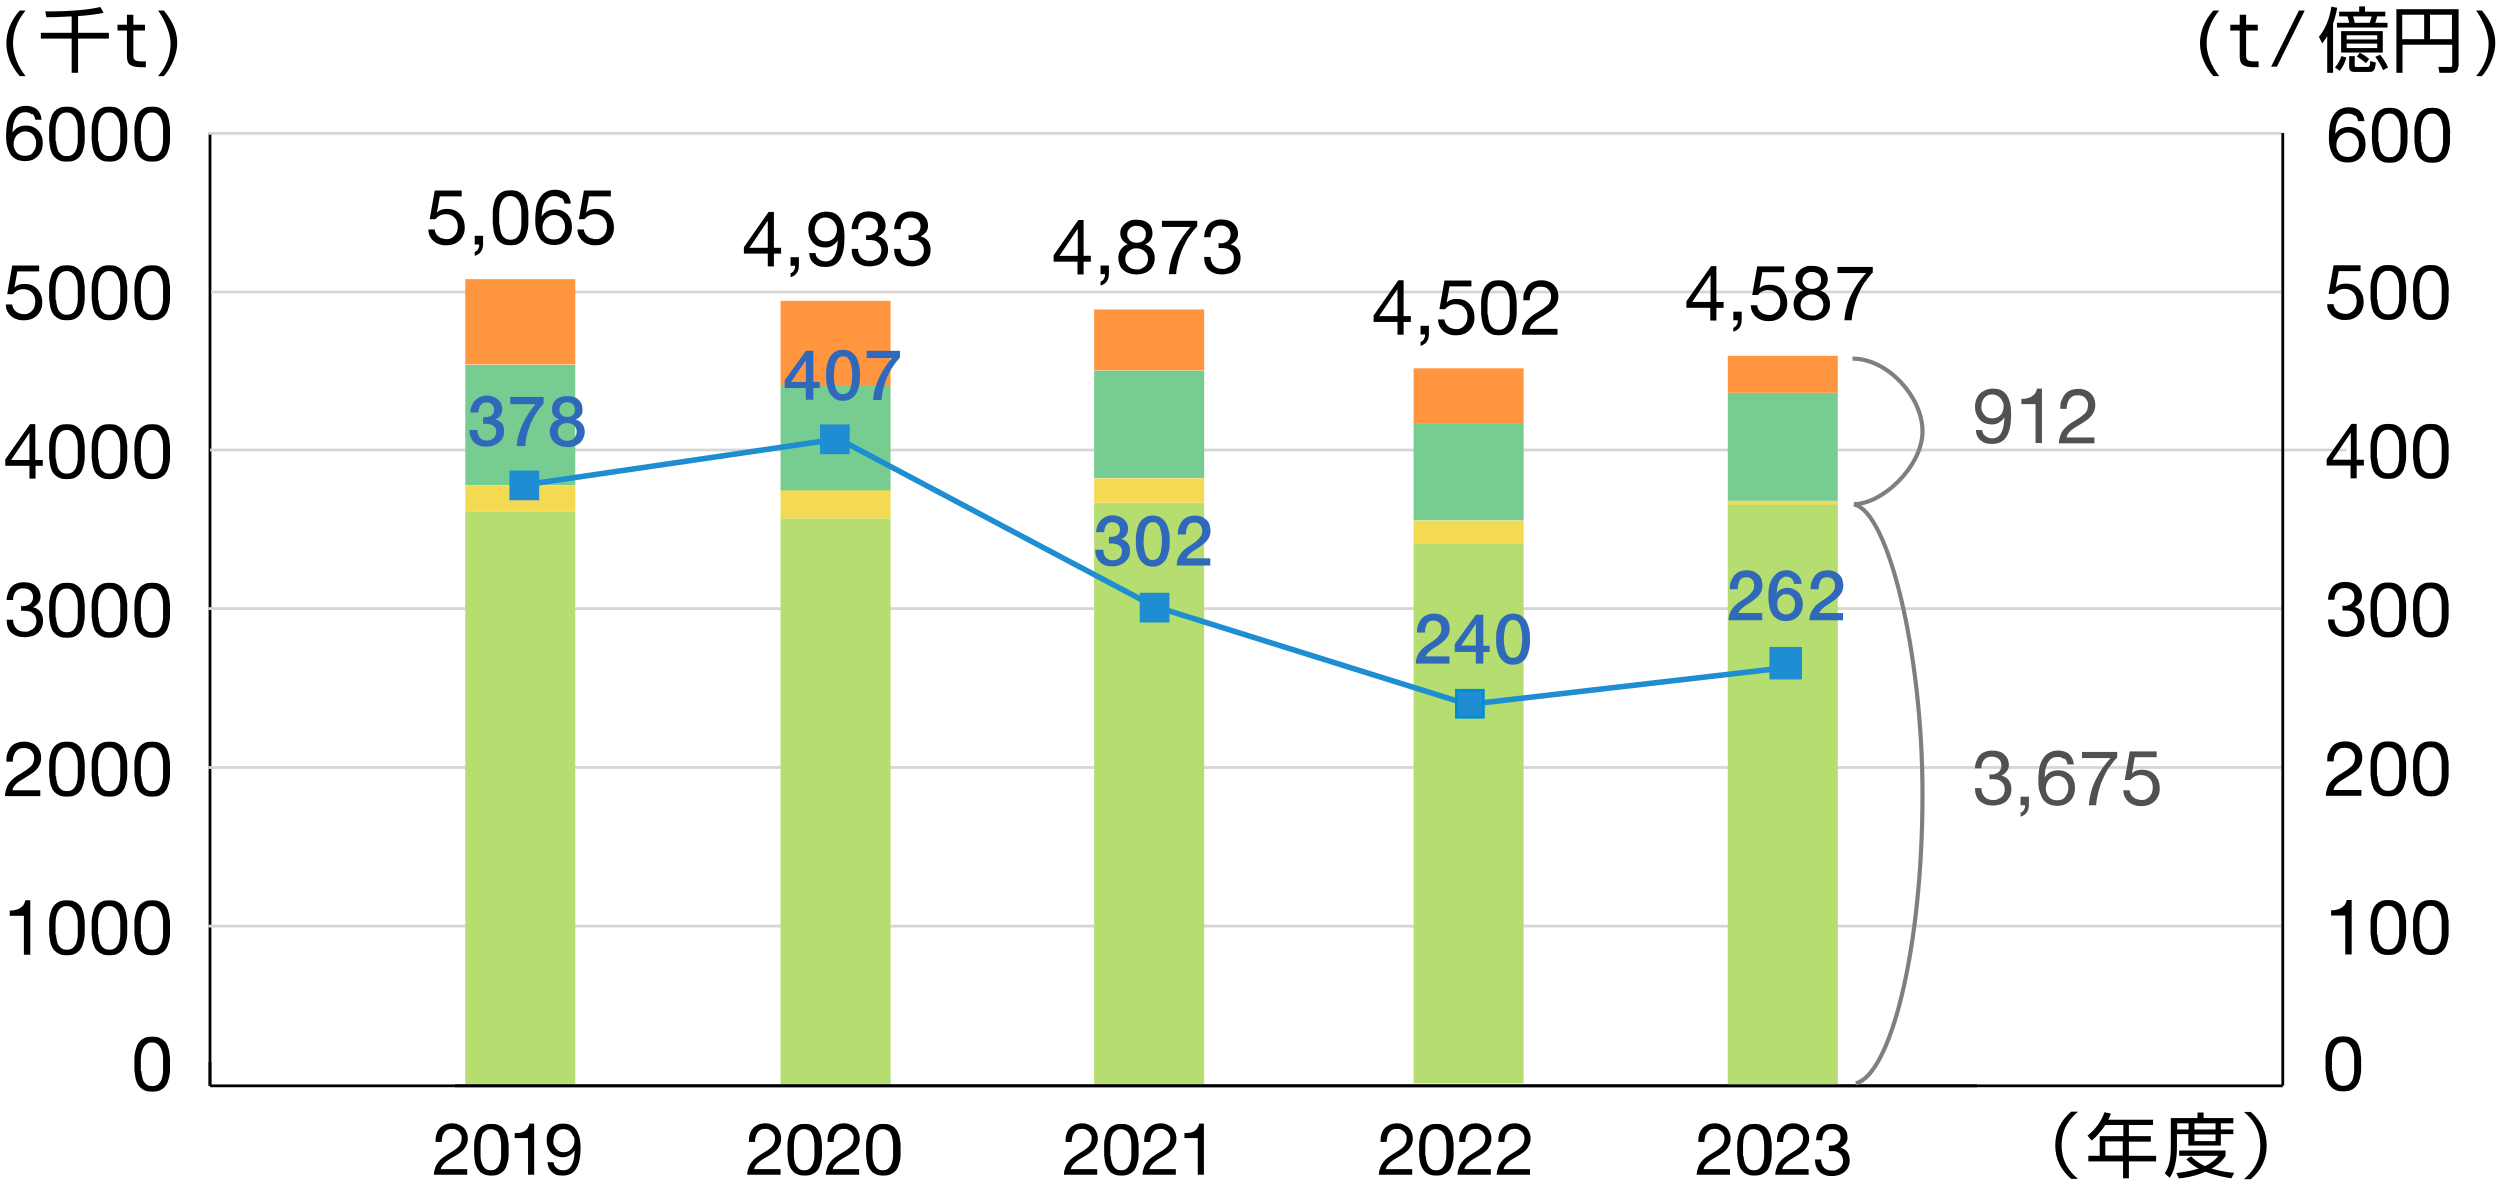 <?xml version="1.0" encoding="UTF-8"?>
<svg xmlns="http://www.w3.org/2000/svg" xmlns:xlink="http://www.w3.org/1999/xlink" version="1.1" viewBox="0 0 900 427.4">
  <defs>
    <style>
      .cls-1 {
        filter: url(#drop-shadow-9);
      }

      .cls-2 {
        filter: url(#drop-shadow-8);
      }

      .cls-3 {
        fill: #b5dd6f;
      }

      .cls-4 {
        filter: url(#drop-shadow-13);
      }

      .cls-4, .cls-5 {
        stroke: #7f7f7f;
        stroke-width: 1.5px;
      }

      .cls-4, .cls-5, .cls-6, .cls-7 {
        fill: none;
      }

      .cls-4, .cls-5, .cls-6, .cls-7, .cls-8, .cls-9, .cls-10 {
        stroke-miterlimit: 10;
      }

      .cls-5 {
        filter: url(#drop-shadow-14);
      }

      .cls-6 {
        stroke: #d6d6d6;
        stroke-width: 1px;
      }

      .cls-11 {
        fill: #f4d953;
      }

      .cls-12 {
        filter: url(#drop-shadow-12);
      }

      .cls-13 {
        filter: url(#drop-shadow-11);
      }

      .cls-14 {
        filter: url(#drop-shadow-10);
      }

      .cls-15 {
        fill: #515151;
      }

      .cls-16 {
        fill: #76cc91;
      }

      .cls-17 {
        fill: #3169ba;
      }

      .cls-7 {
        stroke: #000;
      }

      .cls-8, .cls-9 {
        stroke: #1e8dd1;
      }

      .cls-8, .cls-9, .cls-10 {
        fill: #1e8dd1;
      }

      .cls-9 {
        stroke-width: 2px;
      }

      .cls-18 {
        fill: #ff953e;
      }

      .cls-10 {
        stroke: #018dd1;
      }
    </style>
    <filter id="drop-shadow-8" x="506" y="217.5" width="48" height="25" filterUnits="userSpaceOnUse">
      <feOffset dx="2" dy="1"/>
      <feGaussianBlur result="blur" stdDeviation="1"/>
      <feFlood flood-color="#fff" flood-opacity=".5"/>
      <feComposite in2="blur" operator="in"/>
      <feComposite in="SourceGraphic"/>
    </filter>
    <filter id="drop-shadow-9" x="619" y="201.5" width="48" height="26" filterUnits="userSpaceOnUse">
      <feOffset dx="2" dy="1"/>
      <feGaussianBlur result="blur-2" stdDeviation="1"/>
      <feFlood flood-color="#fff" flood-opacity=".5"/>
      <feComposite in2="blur-2" operator="in"/>
      <feComposite in="SourceGraphic"/>
    </filter>
    <filter id="drop-shadow-10" x="165" y="139.5" width="49" height="25" filterUnits="userSpaceOnUse">
      <feOffset dx="2" dy="1"/>
      <feGaussianBlur result="blur-3" stdDeviation="1"/>
      <feFlood flood-color="#fff" flood-opacity=".5"/>
      <feComposite in2="blur-3" operator="in"/>
      <feComposite in="SourceGraphic"/>
    </filter>
    <filter id="drop-shadow-11" x="279" y="122.5" width="48" height="25" filterUnits="userSpaceOnUse">
      <feOffset dx="2" dy="1"/>
      <feGaussianBlur result="blur-4" stdDeviation="1"/>
      <feFlood flood-color="#fff" flood-opacity=".5"/>
      <feComposite in2="blur-4" operator="in"/>
      <feComposite in="SourceGraphic"/>
    </filter>
    <filter id="drop-shadow-12" x="391" y="182.5" width="48" height="25" filterUnits="userSpaceOnUse">
      <feOffset dx="2" dy="1"/>
      <feGaussianBlur result="blur-5" stdDeviation="1"/>
      <feFlood flood-color="#fff" flood-opacity=".5"/>
      <feComposite in2="blur-5" operator="in"/>
      <feComposite in="SourceGraphic"/>
    </filter>
    <filter id="drop-shadow-13" x="664" y="177.5" width="32" height="217" filterUnits="userSpaceOnUse">
      <feOffset dx="2" dy="1"/>
      <feGaussianBlur result="blur-6" stdDeviation="1"/>
      <feFlood flood-color="#7a7969" flood-opacity=".5"/>
      <feComposite in2="blur-6" operator="in"/>
      <feComposite in="SourceGraphic"/>
    </filter>
    <filter id="drop-shadow-14" x="663" y="124.5" width="33" height="61" filterUnits="userSpaceOnUse">
      <feOffset dx="2" dy="1"/>
      <feGaussianBlur result="blur-7" stdDeviation="1"/>
      <feFlood flood-color="#7a7969" flood-opacity=".5"/>
      <feComposite in2="blur-7" operator="in"/>
      <feComposite in="SourceGraphic"/>
    </filter>
  </defs>
  <!-- Generator: Adobe Illustrator 28.7.2, SVG Export Plug-In . SVG Version: 1.2.0 Build 154)  -->
  <g>
    <g id="_レイヤー_4" data-name="レイヤー_4">
      <g>
        <path d="M798.9,3.8c-1.6,2-4.5,5.9-4.5,11.8s3.5,10.5,4.5,11.8h-2.1c-2.9-3.3-4.8-7.4-4.8-11.8,0-6.2,3.6-10.5,4.8-11.8h2.1Z"/>
        <path d="M806.2,5.3h2.4v3.6h4.2v2.1h-4.2v8.6c0,1.6,0,2.5,3,2.5s1.1,0,1.5,0v2.1c-.4,0-.9,0-1.7,0-4.4,0-5.1-1.5-5.1-4v-9.2h-3.4v-2.1h3.4v-3.6Z"/>
        <path d="M829.7,3.8l-10,20.2h-2.1l10-20.2h2.1Z"/>
        <path d="M839.9,26.2h-2.1v-13.2c-.8,1.4-1.3,1.9-1.8,2.6l-1.2-2.3c3-3.7,4-7.8,4.5-10.9l2.1.4c-.2,1-.5,2.9-1.5,5.7v17.7ZM840.6,24.3c1-1.2,1.8-2.6,2.3-4.1l1.8.5c-.5,1.8-1.2,3.3-2.4,4.8l-1.7-1.2ZM859.5,8.2v1.7h-18.2v-1.7h4.4c-.2-.9-.3-1.4-.6-2.3h-3v-1.7h7.2v-1.9h2.1v1.9h7.3v1.7h-2.9c-.3,1-.4,1.5-.7,2.3h4.5ZM857.8,18.9h-15v-7.7h15v7.7ZM855.8,12.7h-11v1.5h11v-1.5ZM855.8,15.7h-11v1.6h11v-1.6ZM847.7,20.2v3.3c0,.4,0,.6.6.6h4.1c.4,0,.8,0,.9-2.1l2,.5c-.3,3.1-.9,3.4-2.5,3.4h-5.2c-1.2,0-1.9-.5-1.9-1.8v-3.9h2ZM853.1,8.2c.2-.7.3-.8.7-2.3h-6.7c.4,1.3.5,1.7.6,2.3h5.4ZM851.7,22.7c-.3-.3-1.6-1.4-3.2-2.3l1-1.4c1.6.7,3.1,2,3.4,2.2l-1.1,1.5ZM857.9,25.3c-.6-1.5-1.6-3.3-2.8-4.8l1.7-.8c1.2,1.4,2.1,2.8,2.9,4.6l-1.9,1Z"/>
        <path d="M884.9,24c0,1.5-.9,2.2-2.3,2.2h-4.4l-.4-2.1h4.2c.5,0,.8,0,.8-.7v-7.3h-17.9v10.1h-2.2V3.3h22.4v20.7ZM864.8,5.3v8.8h7.9V5.3h-7.9ZM874.8,5.3v8.8h7.9V5.3h-7.9Z"/>
        <path d="M893.5,3.8c3.7,4.5,4.8,8.2,4.8,11.8s-1.9,8.5-4.8,11.8h-2.1c3-3.5,4.5-7.3,4.5-11.8s-3-9.8-4.5-11.8h2.1Z"/>
      </g>
      <g>
        <path d="M748.1,400.2c-3,2.6-5.9,6-5.9,12.1s2.9,9.6,5.9,12.1h-2.5c-3.6-3.2-5.7-7-5.7-12.1s2.1-9,5.7-12.1h2.5Z"/>
        <path d="M775.1,403v2h-8.7v4h7.9v2h-7.9v5.1h9.8v2h-9.8v6.1h-2.1v-6.1h-12.5v-2h4.1v-7.1h8.5v-4h-6.5c-.7,1.1-2.5,3.7-4.9,5.6l-1.5-1.8c2.9-2.2,5.1-5.3,6.1-8.4l2.3.5c-.2.6-.3,1-.9,2.2h16.2ZM764.2,410.9h-6.3v5.1h6.3v-5.1Z"/>
        <path d="M791.1,402.5v-2h2.2v2h10.7v1.9h-4.5v2.2h4.5v1.7h-4.5v4.1h-11.7v-4.1h-4.1v4.5c0,1.5,0,7.4-2.6,11.2l-1.8-1.6c1.9-2.7,2.2-6.1,2.2-9.7v-10.2h9.6ZM803.4,424.2c-1.3-.2-5.4-.8-9.4-2.4-4.4,1.9-8,2.3-9.6,2.4l-.9-1.9c1.4-.2,4-.4,8-1.6-2.8-1.5-3.9-2.8-4.4-3.4l1.7-1c.7.7,2.2,2.2,5,3.5,3.2-1.5,4.3-3.1,4.8-3.7h-14.1v-1.9h16.7v1.9c-.5.8-1.7,2.7-5,4.6,3.6,1.1,6.5,1.4,8.1,1.5l-1,2ZM787.9,404.4h-4.1v2.2h4.1v-2.2ZM797.6,404.4h-7.6v2.2h7.6v-2.2ZM797.6,408.4h-7.6v2.4h7.6v-2.4Z"/>
        <path d="M807.8,424.5c2.9-2.5,5.9-5.9,5.9-12.1s-3-9.7-5.9-12.1h2.5c3.6,3.2,5.7,7,5.7,12.1s-2.1,9-5.7,12.1h-2.5Z"/>
      </g>
      <g>
        <g>
          <line class="cls-7" x1="75.6" y1="390.9" x2="711.7" y2="390.9"/>
          <line class="cls-7" x1="75.6" y1="390.9" x2="75.6" y2="382.3"/>
        </g>
        <g>
          <g>
            <path d="M48.4,380.9c0-.8.1-1.5.3-2.3.1-.7.4-1.4.6-2.1.3-.7.7-1.2,1.1-1.7.5-.5,1.1-.9,1.8-1.2.7-.3,1.6-.4,2.6-.4s1.9.1,2.6.4c.7.3,1.3.7,1.8,1.2.5.5.9,1.1,1.1,1.7.3.7.5,1.4.6,2.1.1.7.2,1.5.3,2.3,0,.8,0,1.5,0,2.2s0,1.5,0,2.2c0,.8-.1,1.5-.3,2.3-.1.7-.4,1.4-.6,2.1-.3.7-.7,1.2-1.1,1.7-.5.5-1.1.9-1.8,1.2-.7.3-1.6.4-2.6.4s-1.9-.1-2.6-.4c-.7-.3-1.3-.7-1.8-1.2-.5-.5-.9-1.1-1.1-1.7-.3-.7-.5-1.3-.6-2.1-.1-.7-.2-1.5-.3-2.3,0-.8,0-1.5,0-2.2s0-1.5,0-2.2ZM50.9,385.6c0,.9.2,1.8.4,2.6.2.8.6,1.5,1.2,2,.6.6,1.3.8,2.3.8s1.8-.3,2.3-.8c.6-.6,1-1.2,1.2-2,.2-.8.4-1.7.4-2.6s0-1.7,0-2.5,0-1,0-1.6c0-.6,0-1.2-.1-1.7,0-.6-.2-1.1-.4-1.7-.2-.6-.4-1-.7-1.4-.3-.4-.7-.8-1.1-1-.5-.3-1-.4-1.7-.4s-1.2.1-1.7.4c-.5.3-.8.6-1.1,1s-.5.9-.7,1.4c-.2.6-.3,1.1-.4,1.7,0,.6-.1,1.2-.1,1.7,0,.6,0,1.1,0,1.6,0,.7,0,1.6,0,2.5Z"/>
            <g>
              <path d="M8.6,343.7v-14H3.5v-1.9c.7,0,1.3,0,1.9-.2.6-.1,1.2-.3,1.7-.6.5-.3.9-.7,1.3-1.1.3-.5.6-1.1.7-1.8h1.8v19.6h-2.3Z"/>
              <path d="M17.7,331.8c0-.8.1-1.5.3-2.3.1-.7.4-1.4.6-2.1.3-.7.7-1.2,1.1-1.7.5-.5,1.1-.9,1.8-1.2.7-.3,1.6-.4,2.6-.4s1.9.1,2.6.4c.7.3,1.3.7,1.8,1.2.5.5.9,1.1,1.1,1.7.3.7.5,1.4.6,2.1.1.7.2,1.5.3,2.3,0,.8,0,1.5,0,2.2s0,1.5,0,2.2c0,.8-.1,1.5-.3,2.3-.1.7-.4,1.4-.6,2.1-.3.7-.7,1.2-1.1,1.7-.5.5-1.1.9-1.8,1.2-.7.3-1.6.4-2.6.4s-1.9-.1-2.6-.4c-.7-.3-1.3-.7-1.8-1.2-.5-.5-.9-1.1-1.1-1.7-.3-.7-.5-1.3-.6-2.1-.1-.7-.2-1.5-.3-2.3,0-.8,0-1.5,0-2.2s0-1.5,0-2.2ZM20.2,336.5c0,.9.2,1.8.4,2.6.2.8.6,1.5,1.2,2,.6.6,1.3.8,2.3.8s1.8-.3,2.3-.8c.6-.6,1-1.2,1.2-2,.2-.8.4-1.7.4-2.6s0-1.7,0-2.5,0-1,0-1.6c0-.6,0-1.2-.1-1.7,0-.6-.2-1.1-.4-1.7-.2-.6-.4-1-.7-1.4-.3-.4-.7-.8-1.1-1-.5-.3-1-.4-1.7-.4s-1.2.1-1.7.4c-.5.3-.8.6-1.1,1s-.5.9-.7,1.4c-.2.6-.3,1.1-.4,1.7,0,.6-.1,1.2-.1,1.7,0,.6,0,1.1,0,1.6,0,.7,0,1.6,0,2.5Z"/>
              <path d="M33,331.8c0-.8.1-1.5.3-2.3.1-.7.4-1.4.6-2.1.3-.7.7-1.2,1.1-1.7.5-.5,1.1-.9,1.8-1.2.7-.3,1.6-.4,2.6-.4s1.9.1,2.6.4c.7.3,1.3.7,1.8,1.2.5.5.9,1.1,1.1,1.7.3.7.5,1.4.6,2.1.1.7.2,1.5.3,2.3,0,.8,0,1.5,0,2.2s0,1.5,0,2.2c0,.8-.1,1.5-.3,2.3-.1.7-.4,1.4-.6,2.1-.3.7-.7,1.2-1.1,1.7-.5.5-1.1.9-1.8,1.2-.7.3-1.6.4-2.6.4s-1.9-.1-2.6-.4c-.7-.3-1.3-.7-1.8-1.2-.5-.5-.9-1.1-1.1-1.7-.3-.7-.5-1.3-.6-2.1-.1-.7-.2-1.5-.3-2.3,0-.8,0-1.5,0-2.2s0-1.5,0-2.2ZM35.5,336.5c0,.9.2,1.8.4,2.6.2.8.6,1.5,1.2,2,.6.6,1.3.8,2.3.8s1.8-.3,2.3-.8c.6-.6,1-1.2,1.2-2,.2-.8.4-1.7.4-2.6s0-1.7,0-2.5,0-1,0-1.6c0-.6,0-1.2-.1-1.7,0-.6-.2-1.1-.4-1.7-.2-.6-.4-1-.7-1.4-.3-.4-.7-.8-1.1-1-.5-.3-1-.4-1.7-.4s-1.2.1-1.7.4c-.5.3-.8.6-1.1,1s-.5.9-.7,1.4c-.2.6-.3,1.1-.4,1.7,0,.6-.1,1.2-.1,1.7,0,.6,0,1.1,0,1.6,0,.7,0,1.6,0,2.5Z"/>
              <path d="M48.4,331.8c0-.8.1-1.5.3-2.3.1-.7.4-1.4.6-2.1.3-.7.7-1.2,1.1-1.7.5-.5,1.1-.9,1.8-1.2.7-.3,1.6-.4,2.6-.4s1.9.1,2.6.4c.7.3,1.3.7,1.8,1.2.5.5.9,1.1,1.1,1.7.3.7.5,1.4.6,2.1.1.7.2,1.5.3,2.3,0,.8,0,1.5,0,2.2s0,1.5,0,2.2c0,.8-.1,1.5-.3,2.3-.1.7-.4,1.4-.6,2.1-.3.7-.7,1.2-1.1,1.7-.5.5-1.1.9-1.8,1.2-.7.3-1.6.4-2.6.4s-1.9-.1-2.6-.4c-.7-.3-1.3-.7-1.8-1.2-.5-.5-.9-1.1-1.1-1.7-.3-.7-.5-1.3-.6-2.1-.1-.7-.2-1.5-.3-2.3,0-.8,0-1.5,0-2.2s0-1.5,0-2.2ZM50.9,336.5c0,.9.2,1.8.4,2.6.2.8.6,1.5,1.2,2,.6.6,1.3.8,2.3.8s1.8-.3,2.3-.8c.6-.6,1-1.2,1.2-2,.2-.8.4-1.7.4-2.6s0-1.7,0-2.5,0-1,0-1.6c0-.6,0-1.2-.1-1.7,0-.6-.2-1.1-.4-1.7-.2-.6-.4-1-.7-1.4-.3-.4-.7-.8-1.1-1-.5-.3-1-.4-1.7-.4s-1.2.1-1.7.4c-.5.3-.8.6-1.1,1s-.5.9-.7,1.4c-.2.6-.3,1.1-.4,1.7,0,.6-.1,1.2-.1,1.7,0,.6,0,1.1,0,1.6,0,.7,0,1.6,0,2.5Z"/>
            </g>
            <g>
              <path d="M2.7,271.1c.3-.8.7-1.6,1.2-2.2.5-.6,1.2-1.1,2-1.4s1.7-.5,2.8-.5,1.6.1,2.4.4c.7.2,1.4.6,1.9,1.1.6.5,1,1.1,1.3,1.8.3.7.5,1.5.5,2.4s-.1,1.6-.4,2.3c-.3.7-.6,1.3-1.1,1.8-.4.5-.9,1-1.5,1.4-.6.4-1.2.8-1.8,1.2-.6.4-1.2.7-1.8,1.1-.6.4-1.2.7-1.7,1.1-.5.4-.9.8-1.3,1.3s-.6,1-.7,1.6h10v2.1H1.8c0-1.2.3-2.1.6-3s.7-1.5,1.2-2.1c.5-.6,1.1-1.1,1.7-1.6.6-.5,1.3-.9,2-1.3.8-.5,1.6-1,2.2-1.4.6-.4,1.1-.9,1.6-1.3s.7-.9.9-1.4c.2-.5.3-1.1.3-1.8s-.1-1-.3-1.4c-.2-.4-.5-.8-.8-1.1-.3-.3-.7-.6-1.2-.7-.5-.2-.9-.2-1.5-.2s-1.3.1-1.8.4c-.5.3-.9.7-1.2,1.1-.3.5-.5,1-.7,1.6-.1.6-.2,1.2-.2,1.8h-2.3c0-1,0-1.9.3-2.8Z"/>
              <path d="M17.7,274.7c0-.8.1-1.5.3-2.3.1-.7.4-1.4.6-2.1.3-.7.7-1.2,1.1-1.7.5-.5,1.1-.9,1.8-1.2.7-.3,1.6-.4,2.6-.4s1.9.1,2.6.4c.7.3,1.3.7,1.8,1.2.5.5.9,1.1,1.1,1.7.3.7.5,1.4.6,2.1.1.7.2,1.5.3,2.3,0,.8,0,1.5,0,2.2s0,1.5,0,2.2c0,.8-.1,1.5-.3,2.3-.1.7-.4,1.4-.6,2.1-.3.7-.7,1.2-1.1,1.7-.5.5-1.1.9-1.8,1.2-.7.3-1.6.4-2.6.4s-1.9-.1-2.6-.4c-.7-.3-1.3-.7-1.8-1.2-.5-.5-.9-1.1-1.1-1.7-.3-.7-.5-1.3-.6-2.1-.1-.7-.2-1.5-.3-2.3,0-.8,0-1.5,0-2.2s0-1.5,0-2.2ZM20.2,279.4c0,.9.2,1.8.4,2.6.2.8.6,1.5,1.2,2,.6.6,1.3.8,2.3.8s1.8-.3,2.3-.8c.6-.6,1-1.2,1.2-2,.2-.8.4-1.7.4-2.6s0-1.7,0-2.5,0-1,0-1.6c0-.6,0-1.2-.1-1.7,0-.6-.2-1.1-.4-1.7-.2-.6-.4-1-.7-1.4-.3-.4-.7-.8-1.1-1-.5-.3-1-.4-1.7-.4s-1.2.1-1.7.4c-.5.3-.8.6-1.1,1s-.5.9-.7,1.4c-.2.6-.3,1.1-.4,1.7,0,.6-.1,1.2-.1,1.7,0,.6,0,1.1,0,1.6,0,.7,0,1.6,0,2.5Z"/>
              <path d="M33,274.7c0-.8.1-1.5.3-2.3.1-.7.4-1.4.6-2.1.3-.7.7-1.2,1.1-1.7.5-.5,1.1-.9,1.8-1.2.7-.3,1.6-.4,2.6-.4s1.9.1,2.6.4c.7.3,1.3.7,1.8,1.2.5.5.9,1.1,1.1,1.7.3.7.5,1.4.6,2.1.1.7.2,1.5.3,2.3,0,.8,0,1.5,0,2.2s0,1.5,0,2.2c0,.8-.1,1.5-.3,2.3-.1.7-.4,1.4-.6,2.1-.3.7-.7,1.2-1.1,1.7-.5.5-1.1.9-1.8,1.2-.7.3-1.6.4-2.6.4s-1.9-.1-2.6-.4c-.7-.3-1.3-.7-1.8-1.2-.5-.5-.9-1.1-1.1-1.7-.3-.7-.5-1.3-.6-2.1-.1-.7-.2-1.5-.3-2.3,0-.8,0-1.5,0-2.2s0-1.5,0-2.2ZM35.5,279.4c0,.9.2,1.8.4,2.6.2.8.6,1.5,1.2,2,.6.6,1.3.8,2.3.8s1.8-.3,2.3-.8c.6-.6,1-1.2,1.2-2,.2-.8.4-1.7.4-2.6s0-1.7,0-2.5,0-1,0-1.6c0-.6,0-1.2-.1-1.7,0-.6-.2-1.1-.4-1.7-.2-.6-.4-1-.7-1.4-.3-.4-.7-.8-1.1-1-.5-.3-1-.4-1.7-.4s-1.2.1-1.7.4c-.5.3-.8.6-1.1,1s-.5.9-.7,1.4c-.2.6-.3,1.1-.4,1.7,0,.6-.1,1.2-.1,1.7,0,.6,0,1.1,0,1.6,0,.7,0,1.6,0,2.5Z"/>
              <path d="M48.4,274.7c0-.8.1-1.5.3-2.3.1-.7.4-1.4.6-2.1.3-.7.7-1.2,1.1-1.7.5-.5,1.1-.9,1.8-1.2.7-.3,1.6-.4,2.6-.4s1.9.1,2.6.4c.7.3,1.3.7,1.8,1.2.5.5.9,1.1,1.1,1.7.3.7.5,1.4.6,2.1.1.7.2,1.5.3,2.3,0,.8,0,1.5,0,2.2s0,1.5,0,2.2c0,.8-.1,1.5-.3,2.3-.1.7-.4,1.4-.6,2.1-.3.7-.7,1.2-1.1,1.7-.5.5-1.1.9-1.8,1.2-.7.3-1.6.4-2.6.4s-1.9-.1-2.6-.4c-.7-.3-1.3-.7-1.8-1.2-.5-.5-.9-1.1-1.1-1.7-.3-.7-.5-1.3-.6-2.1-.1-.7-.2-1.5-.3-2.3,0-.8,0-1.5,0-2.2s0-1.5,0-2.2ZM50.9,279.4c0,.9.2,1.8.4,2.6.2.8.6,1.5,1.2,2,.6.6,1.3.8,2.3.8s1.8-.3,2.3-.8c.6-.6,1-1.2,1.2-2,.2-.8.4-1.7.4-2.6s0-1.7,0-2.5,0-1,0-1.6c0-.6,0-1.2-.1-1.7,0-.6-.2-1.1-.4-1.7-.2-.6-.4-1-.7-1.4-.3-.4-.7-.8-1.1-1-.5-.3-1-.4-1.7-.4s-1.2.1-1.7.4c-.5.3-.8.6-1.1,1s-.5.9-.7,1.4c-.2.6-.3,1.1-.4,1.7,0,.6-.1,1.2-.1,1.7,0,.6,0,1.1,0,1.6,0,.7,0,1.6,0,2.5Z"/>
            </g>
            <g>
              <path d="M7.4,218.2h.8c.5,0,1,0,1.4-.2.5-.1.8-.3,1.2-.6.3-.3.6-.6.8-1,.2-.4.3-.9.3-1.4,0-1-.3-1.8-1-2.4-.7-.5-1.5-.8-2.5-.8s-1.2.1-1.6.3c-.5.2-.9.5-1.2.9-.3.4-.5.8-.7,1.4-.1.5-.2,1.1-.2,1.6h-2.3c0-.9.2-1.8.5-2.6.3-.8.6-1.4,1.1-2,.5-.6,1.1-1,1.9-1.3.7-.3,1.6-.5,2.6-.5s1.6.1,2.4.3c.7.2,1.4.5,1.9,1,.5.4,1,1,1.3,1.6.3.7.5,1.4.5,2.3s-.3,1.7-.8,2.3-1.2,1.2-1.9,1.5h0c1.2.3,2.1.9,2.7,1.7.6.9.9,1.9.9,3.1s-.2,1.8-.5,2.6c-.4.7-.8,1.4-1.4,1.9-.6.5-1.3.9-2.1,1.1-.8.2-1.7.4-2.6.4s-1.9-.1-2.7-.4-1.5-.7-2.1-1.2c-.6-.5-1-1.2-1.3-2-.3-.8-.4-1.7-.4-2.7h2.3c0,1.3.4,2.3,1.1,3.1s1.7,1.2,3.1,1.2,1.1,0,1.6-.3c.5-.2,1-.4,1.4-.7.4-.3.7-.7.9-1.2.2-.5.3-1,.3-1.6s-.1-1.1-.3-1.6c-.2-.5-.5-.9-.9-1.2s-.8-.6-1.3-.7-1.1-.2-1.6-.2-1,0-1.4,0v-2c0,0,.2,0,.2,0Z"/>
              <path d="M17.7,217.5c0-.8.1-1.5.3-2.3.1-.7.4-1.4.6-2.1.3-.7.7-1.2,1.1-1.7.5-.5,1.1-.9,1.8-1.2.7-.3,1.6-.4,2.6-.4s1.9.1,2.6.4c.7.3,1.3.7,1.8,1.2.5.5.9,1.1,1.1,1.7.3.7.5,1.4.6,2.1.1.7.2,1.5.3,2.3,0,.8,0,1.5,0,2.2s0,1.5,0,2.2c0,.8-.1,1.5-.3,2.3-.1.7-.4,1.4-.6,2.1-.3.7-.7,1.2-1.1,1.7-.5.5-1.1.9-1.8,1.2-.7.3-1.6.4-2.6.4s-1.9-.1-2.6-.4c-.7-.3-1.3-.7-1.8-1.2-.5-.5-.9-1.1-1.1-1.7-.3-.7-.5-1.3-.6-2.1-.1-.7-.2-1.5-.3-2.3,0-.8,0-1.5,0-2.2s0-1.5,0-2.2ZM20.2,222.2c0,.9.2,1.8.4,2.6.2.8.6,1.5,1.2,2,.6.6,1.3.8,2.3.8s1.8-.3,2.3-.8c.6-.6,1-1.2,1.2-2,.2-.8.4-1.7.4-2.6s0-1.7,0-2.5,0-1,0-1.6c0-.6,0-1.2-.1-1.7,0-.6-.2-1.1-.4-1.7-.2-.6-.4-1-.7-1.4-.3-.4-.7-.8-1.1-1-.5-.3-1-.4-1.7-.4s-1.2.1-1.7.4c-.5.3-.8.6-1.1,1s-.5.9-.7,1.4c-.2.6-.3,1.1-.4,1.7,0,.6-.1,1.2-.1,1.7,0,.6,0,1.1,0,1.6,0,.7,0,1.6,0,2.5Z"/>
              <path d="M33,217.5c0-.8.1-1.5.3-2.3.1-.7.4-1.4.6-2.1.3-.7.7-1.2,1.1-1.7.5-.5,1.1-.9,1.8-1.2.7-.3,1.6-.4,2.6-.4s1.9.1,2.6.4c.7.3,1.3.7,1.8,1.2.5.5.9,1.1,1.1,1.7.3.7.5,1.4.6,2.1.1.7.2,1.5.3,2.3,0,.8,0,1.5,0,2.2s0,1.5,0,2.2c0,.8-.1,1.5-.3,2.3-.1.7-.4,1.4-.6,2.1-.3.7-.7,1.2-1.1,1.7-.5.5-1.1.9-1.8,1.2-.7.3-1.6.4-2.6.4s-1.9-.1-2.6-.4c-.7-.3-1.3-.7-1.8-1.2-.5-.5-.9-1.1-1.1-1.7-.3-.7-.5-1.3-.6-2.1-.1-.7-.2-1.5-.3-2.3,0-.8,0-1.5,0-2.2s0-1.5,0-2.2ZM35.5,222.2c0,.9.2,1.8.4,2.6.2.8.6,1.5,1.2,2,.6.6,1.3.8,2.3.8s1.8-.3,2.3-.8c.6-.6,1-1.2,1.2-2,.2-.8.4-1.7.4-2.6s0-1.7,0-2.5,0-1,0-1.6c0-.6,0-1.2-.1-1.7,0-.6-.2-1.1-.4-1.7-.2-.6-.4-1-.7-1.4-.3-.4-.7-.8-1.1-1-.5-.3-1-.4-1.7-.4s-1.2.1-1.7.4c-.5.3-.8.6-1.1,1s-.5.9-.7,1.4c-.2.6-.3,1.1-.4,1.7,0,.6-.1,1.2-.1,1.7,0,.6,0,1.1,0,1.6,0,.7,0,1.6,0,2.5Z"/>
              <path d="M48.4,217.5c0-.8.1-1.5.3-2.3.1-.7.4-1.4.6-2.1.3-.7.7-1.2,1.1-1.7.5-.5,1.1-.9,1.8-1.2.7-.3,1.6-.4,2.6-.4s1.9.1,2.6.4c.7.3,1.3.7,1.8,1.2.5.5.9,1.1,1.1,1.7.3.7.5,1.4.6,2.1.1.7.2,1.5.3,2.3,0,.8,0,1.5,0,2.2s0,1.5,0,2.2c0,.8-.1,1.5-.3,2.3-.1.7-.4,1.4-.6,2.1-.3.7-.7,1.2-1.1,1.7-.5.5-1.1.9-1.8,1.2-.7.3-1.6.4-2.6.4s-1.9-.1-2.6-.4c-.7-.3-1.3-.7-1.8-1.2-.5-.5-.9-1.1-1.1-1.7-.3-.7-.5-1.3-.6-2.1-.1-.7-.2-1.5-.3-2.3,0-.8,0-1.5,0-2.2s0-1.5,0-2.2ZM50.9,222.2c0,.9.2,1.8.4,2.6.2.8.6,1.5,1.2,2,.6.6,1.3.8,2.3.8s1.8-.3,2.3-.8c.6-.6,1-1.2,1.2-2,.2-.8.4-1.7.4-2.6s0-1.7,0-2.5,0-1,0-1.6c0-.6,0-1.2-.1-1.7,0-.6-.2-1.1-.4-1.7-.2-.6-.4-1-.7-1.4-.3-.4-.7-.8-1.1-1-.5-.3-1-.4-1.7-.4s-1.2.1-1.7.4c-.5.3-.8.6-1.1,1s-.5.9-.7,1.4c-.2.6-.3,1.1-.4,1.7,0,.6-.1,1.2-.1,1.7,0,.6,0,1.1,0,1.6,0,.7,0,1.6,0,2.5Z"/>
            </g>
            <g>
              <path d="M15.4,165.6v2.1h-2.6v4.6h-2.2v-4.6H1.9v-2.3l8.9-12.7h1.9v12.9h2.6ZM10.5,156h0l-6.5,9.6h6.6v-9.6Z"/>
              <path d="M17.7,160.4c0-.8.1-1.5.3-2.3.1-.7.4-1.4.6-2.1.3-.7.7-1.2,1.1-1.7.5-.5,1.1-.9,1.8-1.2.7-.3,1.6-.4,2.6-.4s1.9.1,2.6.4c.7.3,1.3.7,1.8,1.2.5.5.9,1.1,1.1,1.7.3.7.5,1.4.6,2.1.1.7.2,1.5.3,2.3,0,.8,0,1.5,0,2.2s0,1.5,0,2.2c0,.8-.1,1.5-.3,2.3-.1.7-.4,1.4-.6,2.1-.3.7-.7,1.2-1.1,1.7-.5.5-1.1.9-1.8,1.2-.7.3-1.6.4-2.6.4s-1.9-.1-2.6-.4c-.7-.3-1.3-.7-1.8-1.2-.5-.5-.9-1.1-1.1-1.7-.3-.7-.5-1.3-.6-2.1-.1-.7-.2-1.5-.3-2.3,0-.8,0-1.5,0-2.2s0-1.5,0-2.2ZM20.2,165.1c0,.9.2,1.8.4,2.6.2.8.6,1.5,1.2,2,.6.6,1.3.8,2.3.8s1.8-.3,2.3-.8c.6-.6,1-1.2,1.2-2,.2-.8.4-1.7.4-2.6s0-1.7,0-2.5,0-1,0-1.6c0-.6,0-1.2-.1-1.7,0-.6-.2-1.1-.4-1.7-.2-.6-.4-1-.7-1.4-.3-.4-.7-.8-1.1-1-.5-.3-1-.4-1.7-.4s-1.2.1-1.7.4c-.5.3-.8.6-1.1,1s-.5.9-.7,1.4c-.2.6-.3,1.1-.4,1.7,0,.6-.1,1.2-.1,1.7,0,.6,0,1.1,0,1.6,0,.7,0,1.6,0,2.5Z"/>
              <path d="M33,160.4c0-.8.1-1.5.3-2.3.1-.7.4-1.4.6-2.1.3-.7.7-1.2,1.1-1.7.5-.5,1.1-.9,1.8-1.2.7-.3,1.6-.4,2.6-.4s1.9.1,2.6.4c.7.3,1.3.7,1.8,1.2.5.5.9,1.1,1.1,1.7.3.7.5,1.4.6,2.1.1.7.2,1.5.3,2.3,0,.8,0,1.5,0,2.2s0,1.5,0,2.2c0,.8-.1,1.5-.3,2.3-.1.7-.4,1.4-.6,2.1-.3.7-.7,1.2-1.1,1.7-.5.5-1.1.9-1.8,1.2-.7.3-1.6.4-2.6.4s-1.9-.1-2.6-.4c-.7-.3-1.3-.7-1.8-1.2-.5-.5-.9-1.1-1.1-1.7-.3-.7-.5-1.3-.6-2.1-.1-.7-.2-1.5-.3-2.3,0-.8,0-1.5,0-2.2s0-1.5,0-2.2ZM35.5,165.1c0,.9.2,1.8.4,2.6.2.8.6,1.5,1.2,2,.6.6,1.3.8,2.3.8s1.8-.3,2.3-.8c.6-.6,1-1.2,1.2-2,.2-.8.4-1.7.4-2.6s0-1.7,0-2.5,0-1,0-1.6c0-.6,0-1.2-.1-1.7,0-.6-.2-1.1-.4-1.7-.2-.6-.4-1-.7-1.4-.3-.4-.7-.8-1.1-1-.5-.3-1-.4-1.7-.4s-1.2.1-1.7.4c-.5.3-.8.6-1.1,1s-.5.9-.7,1.4c-.2.6-.3,1.1-.4,1.7,0,.6-.1,1.2-.1,1.7,0,.6,0,1.1,0,1.6,0,.7,0,1.6,0,2.5Z"/>
              <path d="M48.4,160.4c0-.8.1-1.5.3-2.3.1-.7.4-1.4.6-2.1.3-.7.7-1.2,1.1-1.7.5-.5,1.1-.9,1.8-1.2.7-.3,1.6-.4,2.6-.4s1.9.1,2.6.4c.7.3,1.3.7,1.8,1.2.5.5.9,1.1,1.1,1.7.3.7.5,1.4.6,2.1.1.7.2,1.5.3,2.3,0,.8,0,1.5,0,2.2s0,1.5,0,2.2c0,.8-.1,1.5-.3,2.3-.1.7-.4,1.4-.6,2.1-.3.7-.7,1.2-1.1,1.7-.5.5-1.1.9-1.8,1.2-.7.3-1.6.4-2.6.4s-1.9-.1-2.6-.4c-.7-.3-1.3-.7-1.8-1.2-.5-.5-.9-1.1-1.1-1.7-.3-.7-.5-1.3-.6-2.1-.1-.7-.2-1.5-.3-2.3,0-.8,0-1.5,0-2.2s0-1.5,0-2.2ZM50.9,165.1c0,.9.2,1.8.4,2.6.2.8.6,1.5,1.2,2,.6.6,1.3.8,2.3.8s1.8-.3,2.3-.8c.6-.6,1-1.2,1.2-2,.2-.8.4-1.7.4-2.6s0-1.7,0-2.5,0-1,0-1.6c0-.6,0-1.2-.1-1.7,0-.6-.2-1.1-.4-1.7-.2-.6-.4-1-.7-1.4-.3-.4-.7-.8-1.1-1-.5-.3-1-.4-1.7-.4s-1.2.1-1.7.4c-.5.3-.8.6-1.1,1s-.5.9-.7,1.4c-.2.6-.3,1.1-.4,1.7,0,.6-.1,1.2-.1,1.7,0,.6,0,1.1,0,1.6,0,.7,0,1.6,0,2.5Z"/>
            </g>
            <g>
              <path d="M6.2,97.9l-1,5.6h0c.4-.4,1-.8,1.6-1,.7-.2,1.3-.3,2-.3s1.7.1,2.5.4c.8.3,1.4.7,2,1.3.6.6,1,1.3,1.4,2.1.3.8.5,1.8.5,2.9s-.1,1.6-.4,2.4c-.3.8-.7,1.5-1.3,2.1-.6.6-1.3,1.1-2.1,1.4-.9.4-1.9.5-3,.5s-1.6-.1-2.4-.4c-.7-.2-1.4-.6-2-1.1s-1-1.1-1.4-1.8c-.3-.7-.5-1.5-.5-2.4h2.3c0,.5.2,1,.4,1.4.2.4.5.8.9,1.1.4.3.8.6,1.3.7.5.2,1,.3,1.6.3s1.1,0,1.6-.3c.5-.2.9-.5,1.3-.9.4-.4.7-.9.9-1.4.2-.6.3-1.3.3-2s-.1-1.2-.3-1.8c-.2-.5-.5-1-.9-1.4-.4-.4-.9-.7-1.4-.9-.5-.2-1.1-.3-1.8-.3s-1.5.2-2.1.5c-.6.3-1.1.8-1.6,1.3h-2c0-.1,1.8-10.3,1.8-10.3h9.7v2.1h-7.9Z"/>
              <path d="M17.7,103.2c0-.8.1-1.5.3-2.3s.4-1.4.6-2.1c.3-.7.7-1.2,1.1-1.7.5-.5,1.1-.9,1.8-1.2.7-.3,1.6-.4,2.6-.4s1.9.1,2.6.4c.7.3,1.3.7,1.8,1.2.5.5.9,1.1,1.1,1.7.3.7.5,1.4.6,2.1s.2,1.5.3,2.3c0,.8,0,1.5,0,2.2s0,1.5,0,2.2c0,.8-.1,1.5-.3,2.3-.1.7-.4,1.4-.6,2.1-.3.7-.7,1.2-1.1,1.7-.5.5-1.1.9-1.8,1.2-.7.3-1.6.4-2.6.4s-1.9-.1-2.6-.4c-.7-.3-1.3-.7-1.8-1.2-.5-.5-.9-1.1-1.1-1.7-.3-.7-.5-1.3-.6-2.1-.1-.7-.2-1.5-.3-2.3,0-.8,0-1.5,0-2.2s0-1.5,0-2.2ZM20.2,107.9c0,.9.2,1.8.4,2.6.2.8.6,1.5,1.2,2,.6.6,1.3.8,2.3.8s1.8-.3,2.3-.8,1-1.2,1.2-2c.2-.8.4-1.7.4-2.6,0-.9,0-1.7,0-2.5s0-1,0-1.6,0-1.2-.1-1.7c0-.6-.2-1.1-.4-1.7-.2-.6-.4-1-.7-1.4-.3-.4-.7-.7-1.1-1-.5-.3-1-.4-1.7-.4s-1.2.1-1.7.4c-.5.3-.8.6-1.1,1s-.5.9-.7,1.4c-.2.6-.3,1.1-.4,1.7,0,.6-.1,1.2-.1,1.7,0,.6,0,1.1,0,1.6,0,.7,0,1.6,0,2.5Z"/>
              <path d="M33,103.2c0-.8.1-1.5.3-2.3s.4-1.4.6-2.1c.3-.7.7-1.2,1.1-1.7.5-.5,1.1-.9,1.8-1.2.7-.3,1.6-.4,2.6-.4s1.9.1,2.6.4c.7.3,1.3.7,1.8,1.2.5.5.9,1.1,1.1,1.7.3.7.5,1.4.6,2.1s.2,1.5.3,2.3c0,.8,0,1.5,0,2.2s0,1.5,0,2.2c0,.8-.1,1.5-.3,2.3-.1.7-.4,1.4-.6,2.1-.3.7-.7,1.2-1.1,1.7-.5.5-1.1.9-1.8,1.2-.7.3-1.6.4-2.6.4s-1.9-.1-2.6-.4c-.7-.3-1.3-.7-1.8-1.2-.5-.5-.9-1.1-1.1-1.7-.3-.7-.5-1.3-.6-2.1-.1-.7-.2-1.5-.3-2.3,0-.8,0-1.5,0-2.2s0-1.5,0-2.2ZM35.5,107.9c0,.9.2,1.8.4,2.6.2.8.6,1.5,1.2,2,.6.6,1.3.8,2.3.8s1.8-.3,2.3-.8,1-1.2,1.2-2c.2-.8.4-1.7.4-2.6,0-.9,0-1.7,0-2.5s0-1,0-1.6,0-1.2-.1-1.7c0-.6-.2-1.1-.4-1.7-.2-.6-.4-1-.7-1.4-.3-.4-.7-.7-1.1-1-.5-.3-1-.4-1.7-.4s-1.2.1-1.7.4c-.5.3-.8.6-1.1,1s-.5.9-.7,1.4c-.2.6-.3,1.1-.4,1.7,0,.6-.1,1.2-.1,1.7,0,.6,0,1.1,0,1.6,0,.7,0,1.6,0,2.5Z"/>
              <path d="M48.4,103.2c0-.8.1-1.5.3-2.3s.4-1.4.6-2.1c.3-.7.7-1.2,1.1-1.7.5-.5,1.1-.9,1.8-1.2.7-.3,1.6-.4,2.6-.4s1.9.1,2.6.4c.7.3,1.3.7,1.8,1.2.5.5.9,1.1,1.1,1.7.3.7.5,1.4.6,2.1s.2,1.5.3,2.3c0,.8,0,1.5,0,2.2s0,1.5,0,2.2c0,.8-.1,1.5-.3,2.3-.1.7-.4,1.4-.6,2.1-.3.7-.7,1.2-1.1,1.7-.5.5-1.1.9-1.8,1.2-.7.3-1.6.4-2.6.4s-1.9-.1-2.6-.4c-.7-.3-1.3-.7-1.8-1.2-.5-.5-.9-1.1-1.1-1.7-.3-.7-.5-1.3-.6-2.1-.1-.7-.2-1.5-.3-2.3,0-.8,0-1.5,0-2.2s0-1.5,0-2.2ZM50.9,107.9c0,.9.2,1.8.4,2.6.2.8.6,1.5,1.2,2,.6.6,1.3.8,2.3.8s1.8-.3,2.3-.8,1-1.2,1.2-2c.2-.8.4-1.7.4-2.6,0-.9,0-1.7,0-2.5s0-1,0-1.6,0-1.2-.1-1.7c0-.6-.2-1.1-.4-1.7-.2-.6-.4-1-.7-1.4-.3-.4-.7-.7-1.1-1-.5-.3-1-.4-1.7-.4s-1.2.1-1.7.4c-.5.3-.8.6-1.1,1s-.5.9-.7,1.4c-.2.6-.3,1.1-.4,1.7,0,.6-.1,1.2-.1,1.7,0,.6,0,1.1,0,1.6,0,.7,0,1.6,0,2.5Z"/>
            </g>
            <g>
              <path d="M11.5,41.2c-.6-.5-1.3-.8-2.3-.8s-1.8.2-2.4.7c-.6.5-1.1,1.1-1.4,1.8-.3.7-.6,1.6-.7,2.4-.1.9-.2,1.7-.2,2.4h0c.6-.8,1.2-1.5,2.1-1.9.8-.4,1.8-.6,2.8-.6s1.8.2,2.5.5c.7.3,1.4.8,1.9,1.3.5.6.9,1.2,1.2,2,.3.8.4,1.6.4,2.5s-.1,1.5-.3,2.2-.6,1.5-1.1,2.1c-.5.6-1.2,1.2-2,1.6-.8.4-1.9.6-3.1.6s-2.6-.3-3.5-.9c-.9-.6-1.6-1.3-2-2.3-.5-.9-.8-1.9-1-3s-.2-2.2-.2-3.2.1-2.6.3-3.9c.2-1.3.6-2.4,1.2-3.4.6-1,1.3-1.8,2.2-2.3.9-.6,2.1-.9,3.5-.9s2.9.4,3.9,1.3c1,.9,1.5,2.1,1.7,3.7h-2.3c-.1-.9-.5-1.6-1-2.1ZM7.3,47.8c-.5.2-.9.5-1.3.9-.3.4-.6.9-.8,1.4-.2.5-.3,1.1-.3,1.7s0,1.2.3,1.7c.2.5.4,1,.8,1.4.3.4.8.7,1.3.9.5.2,1.1.3,1.7.3s1.2-.1,1.7-.3c.5-.2.9-.5,1.2-1,.3-.4.6-.9.8-1.4s.3-1.1.3-1.6,0-1.2-.2-1.7c-.2-.5-.4-1-.7-1.4-.3-.4-.7-.7-1.2-1-.5-.2-1.1-.4-1.7-.4s-1.2.1-1.7.3Z"/>
              <path d="M17.7,46.1c0-.8.1-1.5.3-2.3s.4-1.4.6-2.1c.3-.7.7-1.2,1.1-1.7.5-.5,1.1-.9,1.8-1.2.7-.3,1.6-.4,2.6-.4s1.9.1,2.6.4c.7.3,1.3.7,1.8,1.2.5.5.9,1.1,1.1,1.7.3.7.5,1.4.6,2.1s.2,1.5.3,2.3c0,.8,0,1.5,0,2.2s0,1.5,0,2.2c0,.8-.1,1.5-.3,2.3-.1.7-.4,1.4-.6,2.1-.3.7-.7,1.2-1.1,1.7-.5.5-1.1.9-1.8,1.2-.7.3-1.6.4-2.6.4s-1.9-.1-2.6-.4c-.7-.3-1.3-.7-1.8-1.2-.5-.5-.9-1.1-1.1-1.7-.3-.7-.5-1.3-.6-2.1-.1-.7-.2-1.5-.3-2.3,0-.8,0-1.5,0-2.2s0-1.5,0-2.2ZM20.2,50.8c0,.9.2,1.8.4,2.6.2.8.6,1.5,1.2,2,.6.6,1.3.8,2.3.8s1.8-.3,2.3-.8,1-1.2,1.2-2c.2-.8.4-1.7.4-2.6,0-.9,0-1.7,0-2.5s0-1,0-1.6,0-1.2-.1-1.7c0-.6-.2-1.1-.4-1.7-.2-.6-.4-1-.7-1.4-.3-.4-.7-.7-1.1-1-.5-.3-1-.4-1.7-.4s-1.2.1-1.7.4c-.5.3-.8.6-1.1,1s-.5.9-.7,1.4c-.2.6-.3,1.1-.4,1.7,0,.6-.1,1.2-.1,1.7,0,.6,0,1.1,0,1.6,0,.7,0,1.6,0,2.5Z"/>
              <path d="M33,46.1c0-.8.1-1.5.3-2.3s.4-1.4.6-2.1c.3-.7.7-1.2,1.1-1.7.5-.5,1.1-.9,1.8-1.2.7-.3,1.6-.4,2.6-.4s1.9.1,2.6.4c.7.3,1.3.7,1.8,1.2.5.5.9,1.1,1.1,1.7.3.7.5,1.4.6,2.1s.2,1.5.3,2.3c0,.8,0,1.5,0,2.2s0,1.5,0,2.2c0,.8-.1,1.5-.3,2.3-.1.7-.4,1.4-.6,2.1-.3.7-.7,1.2-1.1,1.7-.5.5-1.1.9-1.8,1.2-.7.3-1.6.4-2.6.4s-1.9-.1-2.6-.4c-.7-.3-1.3-.7-1.8-1.2-.5-.5-.9-1.1-1.1-1.7-.3-.7-.5-1.3-.6-2.1-.1-.7-.2-1.5-.3-2.3,0-.8,0-1.5,0-2.2s0-1.5,0-2.2ZM35.5,50.8c0,.9.2,1.8.4,2.6.2.8.6,1.5,1.2,2,.6.6,1.3.8,2.3.8s1.8-.3,2.3-.8,1-1.2,1.2-2c.2-.8.4-1.7.4-2.6,0-.9,0-1.7,0-2.5s0-1,0-1.6,0-1.2-.1-1.7c0-.6-.2-1.1-.4-1.7-.2-.6-.4-1-.7-1.4-.3-.4-.7-.7-1.1-1-.5-.3-1-.4-1.7-.4s-1.2.1-1.7.4c-.5.3-.8.6-1.1,1s-.5.9-.7,1.4c-.2.6-.3,1.1-.4,1.7,0,.6-.1,1.2-.1,1.7,0,.6,0,1.1,0,1.6,0,.7,0,1.6,0,2.5Z"/>
              <path d="M48.4,46.1c0-.8.1-1.5.3-2.3s.4-1.4.6-2.1c.3-.7.7-1.2,1.1-1.7.5-.5,1.1-.9,1.8-1.2.7-.3,1.6-.4,2.6-.4s1.9.1,2.6.4c.7.3,1.3.7,1.8,1.2.5.5.9,1.1,1.1,1.7.3.7.5,1.4.6,2.1s.2,1.5.3,2.3c0,.8,0,1.5,0,2.2s0,1.5,0,2.2c0,.8-.1,1.5-.3,2.3-.1.7-.4,1.4-.6,2.1-.3.7-.7,1.2-1.1,1.7-.5.5-1.1.9-1.8,1.2-.7.3-1.6.4-2.6.4s-1.9-.1-2.6-.4c-.7-.3-1.3-.7-1.8-1.2-.5-.5-.9-1.1-1.1-1.7-.3-.7-.5-1.3-.6-2.1-.1-.7-.2-1.5-.3-2.3,0-.8,0-1.5,0-2.2s0-1.5,0-2.2ZM50.9,50.8c0,.9.2,1.8.4,2.6.2.8.6,1.5,1.2,2,.6.6,1.3.8,2.3.8s1.8-.3,2.3-.8,1-1.2,1.2-2c.2-.8.4-1.7.4-2.6,0-.9,0-1.7,0-2.5s0-1,0-1.6,0-1.2-.1-1.7c0-.6-.2-1.1-.4-1.7-.2-.6-.4-1-.7-1.4-.3-.4-.7-.7-1.1-1-.5-.3-1-.4-1.7-.4s-1.2.1-1.7.4c-.5.3-.8.6-1.1,1s-.5.9-.7,1.4c-.2.6-.3,1.1-.4,1.7,0,.6-.1,1.2-.1,1.7,0,.6,0,1.1,0,1.6,0,.7,0,1.6,0,2.5Z"/>
            </g>
          </g>
          <line class="cls-7" x1="75.6" y1="390.9" x2="75.6" y2="48"/>
          <g>
            <line class="cls-7" x1="163.8" y1="390.9" x2="821.8" y2="390.9"/>
            <line class="cls-6" x1="75" y1="333.4" x2="821.3" y2="333.4"/>
            <line class="cls-6" x1="75" y1="276.3" x2="821.3" y2="276.3"/>
            <line class="cls-6" x1="75" y1="219.1" x2="821.3" y2="219.1"/>
            <line class="cls-6" x1="75.6" y1="162" x2="844.8" y2="162"/>
            <line class="cls-6" x1="76" y1="105.1" x2="821.4" y2="105.1"/>
            <line class="cls-6" x1="75.1" y1="48" x2="821.4" y2="48"/>
          </g>
        </g>
        <g>
          <g>
            <rect class="cls-3" x="167.5" y="184.1" width="39.6" height="206.1"/>
            <rect class="cls-3" x="281" y="186.6" width="39.6" height="203.6"/>
            <rect class="cls-3" x="393.9" y="181.1" width="39.6" height="209.1"/>
            <rect class="cls-3" x="508.9" y="195.6" width="39.6" height="194.4"/>
            <rect class="cls-3" x="622" y="181.5" width="39.6" height="208.8"/>
          </g>
          <g>
            <rect class="cls-11" x="167.5" y="174.8" width="39.6" height="9.3"/>
            <rect class="cls-11" x="281" y="176.4" width="39.6" height="10.2"/>
            <rect class="cls-11" x="393.9" y="172.2" width="39.6" height="8.8"/>
            <rect class="cls-11" x="508.9" y="187.4" width="39.6" height="8.2"/>
            <rect class="cls-11" x="622" y="180.3" width="39.6" height="1.3"/>
          </g>
          <g>
            <rect class="cls-16" x="167.5" y="131.4" width="39.6" height="43.3"/>
            <rect class="cls-16" x="281" y="138.6" width="39.6" height="37.9"/>
            <rect class="cls-16" x="393.9" y="133.4" width="39.6" height="38.7"/>
            <rect class="cls-16" x="508.9" y="152.6" width="39.6" height="34.7"/>
            <rect class="cls-16" x="622" y="141.4" width="39.6" height="38.9"/>
          </g>
          <g>
            <rect class="cls-18" x="167.5" y="100.5" width="39.6" height="30.7"/>
            <rect class="cls-18" x="281" y="108.3" width="39.6" height="30.3"/>
            <rect class="cls-18" x="393.9" y="111.4" width="39.6" height="21.9"/>
            <rect class="cls-18" x="508.9" y="132.6" width="39.6" height="20"/>
            <rect class="cls-18" x="622" y="128.1" width="39.6" height="13.3"/>
          </g>
        </g>
      </g>
      <g>
        <path d="M157.1,408.4c.2-.8.6-1.5,1.1-2.1.5-.6,1.1-1,1.9-1.4.8-.3,1.6-.5,2.6-.5s1.5.1,2.2.4c.7.2,1.3.6,1.8,1,.5.4.9,1,1.2,1.7.3.7.5,1.4.5,2.3s-.1,1.5-.4,2.2-.6,1.2-1,1.7-.9.9-1.4,1.3c-.5.4-1.1.8-1.7,1.1-.6.3-1.1.7-1.7,1-.6.3-1.1.7-1.6,1.1-.5.4-.9.8-1.2,1.2-.3.4-.6.9-.7,1.5h9.5v2h-12c0-1.1.3-2,.6-2.8s.7-1.4,1.2-2c.5-.6,1-1.1,1.6-1.5.6-.4,1.2-.8,1.8-1.2.8-.5,1.5-.9,2.1-1.3.6-.4,1.1-.8,1.5-1.2.4-.4.7-.9.9-1.4.2-.5.3-1,.3-1.7s0-1-.3-1.4c-.2-.4-.4-.8-.8-1.1-.3-.3-.7-.5-1.1-.7s-.9-.2-1.4-.2-1.2.1-1.7.4c-.5.3-.8.6-1.1,1.1-.3.4-.5.9-.6,1.5-.1.5-.2,1.1-.2,1.7h-2.2c0-.9,0-1.8.3-2.6Z"/>
        <path d="M170.7,411.8c0-.7.1-1.4.3-2.1s.3-1.4.6-2c.3-.6.6-1.2,1.1-1.6.5-.5,1-.8,1.7-1.1.7-.3,1.5-.4,2.5-.4s1.8.1,2.5.4c.7.3,1.3.6,1.7,1.1.5.5.8,1,1.1,1.6.3.6.5,1.3.6,2s.2,1.4.3,2.1c0,.7,0,1.4,0,2.1s0,1.4,0,2.1c0,.7-.1,1.4-.3,2.1s-.3,1.3-.6,2c-.3.6-.6,1.2-1.1,1.6-.5.5-1,.8-1.7,1.1-.7.3-1.5.4-2.5.4s-1.8-.1-2.5-.4c-.7-.3-1.3-.6-1.7-1.1-.5-.5-.8-1-1.1-1.6-.3-.6-.5-1.3-.6-2s-.2-1.4-.3-2.1c0-.7,0-1.4,0-2.1s0-1.4,0-2.1ZM173,416.2c0,.9.2,1.7.4,2.4s.6,1.4,1.1,1.9c.5.5,1.2.8,2.2.8s1.7-.3,2.2-.8c.5-.5.9-1.2,1.1-1.9s.4-1.6.4-2.4c0-.9,0-1.6,0-2.3s0-.9,0-1.5c0-.5,0-1.1-.1-1.6,0-.5-.2-1.1-.3-1.6-.1-.5-.4-1-.6-1.4s-.6-.7-1.1-.9c-.4-.2-1-.4-1.6-.4s-1.2.1-1.6.4c-.4.2-.8.6-1.1.9s-.5.8-.6,1.4c-.1.5-.3,1.1-.3,1.6,0,.5-.1,1.1-.1,1.6s0,1,0,1.5c0,.7,0,1.5,0,2.3Z"/>
        <path d="M190.1,422.9v-13.2h-4.8v-1.8c.6,0,1.2,0,1.8-.1.6,0,1.1-.3,1.6-.5.5-.3.9-.6,1.2-1.1.3-.5.6-1,.7-1.7h1.7v18.4h-2.2Z"/>
        <path d="M200.5,420.6c.6.5,1.4.7,2.3.7,1.4,0,2.4-.6,3-1.8.7-1.2,1-3,1.1-5.4h0c-.4.7-1,1.3-1.8,1.8-.8.5-1.6.7-2.5.7s-1.8-.2-2.5-.5c-.7-.3-1.3-.7-1.8-1.3-.5-.5-.9-1.2-1.1-1.9-.3-.8-.4-1.6-.4-2.5s.1-1.7.4-2.4c.3-.7.7-1.4,1.2-1.9.5-.5,1.2-.9,1.9-1.2.7-.3,1.6-.4,2.4-.4s1.7.1,2.4.4c.8.3,1.4.7,2,1.4.6.7,1,1.6,1.4,2.7.3,1.1.5,2.6.5,4.3,0,3.2-.5,5.6-1.5,7.3-1,1.7-2.6,2.6-4.9,2.6s-2.8-.4-3.8-1.2c-1-.8-1.6-2-1.7-3.6h2.2c0,.9.5,1.6,1.1,2.1ZM206.3,409c-.2-.5-.4-.9-.7-1.3-.3-.4-.7-.7-1.2-.9-.5-.2-1-.3-1.6-.3s-1.2.1-1.7.4c-.5.2-.8.6-1.1,1s-.5.9-.6,1.4c-.1.5-.2,1.1-.2,1.6s0,1,.3,1.5.4.9.8,1.2c.3.4.7.7,1.1.9s.9.3,1.5.3,1.1-.1,1.6-.3c.5-.2.9-.5,1.2-.9.3-.4.6-.8.8-1.3.2-.5.3-1,.3-1.5s0-1.1-.2-1.6Z"/>
      </g>
      <g>
        <path d="M269.9,408.4c.2-.8.6-1.5,1.1-2.1.5-.6,1.1-1,1.9-1.4.8-.3,1.6-.5,2.6-.5s1.5.1,2.2.4c.7.2,1.3.6,1.8,1,.5.4.9,1,1.2,1.7.3.7.5,1.4.5,2.3s-.1,1.5-.4,2.2-.6,1.2-1,1.7-.9.9-1.4,1.3c-.5.4-1.1.8-1.7,1.1-.6.3-1.1.7-1.7,1-.6.3-1.1.7-1.6,1.1-.5.4-.9.8-1.2,1.2-.3.4-.6.9-.7,1.5h9.5v2h-12c0-1.1.3-2,.6-2.8s.7-1.4,1.2-2c.5-.6,1-1.1,1.6-1.5.6-.4,1.2-.8,1.8-1.2.8-.5,1.5-.9,2.1-1.3.6-.4,1.1-.8,1.5-1.2.4-.4.7-.9.9-1.4.2-.5.3-1,.3-1.7s0-1-.3-1.4c-.2-.4-.4-.8-.8-1.1-.3-.3-.7-.5-1.1-.7s-.9-.2-1.4-.2-1.2.1-1.7.4c-.5.3-.8.6-1.1,1.1-.3.4-.5.9-.6,1.5-.1.5-.2,1.1-.2,1.7h-2.2c0-.9,0-1.8.3-2.6Z"/>
        <path d="M283.5,411.8c0-.7.1-1.4.3-2.1s.3-1.4.6-2c.3-.6.6-1.2,1.1-1.6.5-.5,1-.8,1.7-1.1.7-.3,1.5-.4,2.5-.4s1.8.1,2.5.4c.7.3,1.3.6,1.7,1.1.5.5.8,1,1.1,1.6.3.6.5,1.3.6,2s.2,1.4.3,2.1c0,.7,0,1.4,0,2.1s0,1.4,0,2.1c0,.7-.1,1.4-.3,2.1s-.3,1.3-.6,2c-.3.6-.6,1.2-1.1,1.6-.5.5-1,.8-1.7,1.1-.7.3-1.5.4-2.5.4s-1.8-.1-2.5-.4c-.7-.3-1.3-.6-1.7-1.1-.5-.5-.8-1-1.1-1.6-.3-.6-.5-1.3-.6-2s-.2-1.4-.3-2.1c0-.7,0-1.4,0-2.1s0-1.4,0-2.1ZM285.8,416.2c0,.9.2,1.7.4,2.4s.6,1.4,1.1,1.9c.5.5,1.2.8,2.2.8s1.7-.3,2.2-.8c.5-.5.9-1.2,1.1-1.9s.4-1.6.4-2.4c0-.9,0-1.6,0-2.3s0-.9,0-1.5c0-.5,0-1.1-.1-1.6,0-.5-.2-1.1-.3-1.6-.1-.5-.4-1-.6-1.4s-.6-.7-1.1-.9c-.4-.2-1-.4-1.6-.4s-1.2.1-1.6.4c-.4.2-.8.6-1.1.9s-.5.8-.6,1.4c-.1.5-.3,1.1-.3,1.6,0,.5-.1,1.1-.1,1.6s0,1,0,1.5c0,.7,0,1.5,0,2.3Z"/>
        <path d="M298.2,408.4c.2-.8.6-1.5,1.1-2.1.5-.6,1.1-1,1.9-1.4.8-.3,1.6-.5,2.6-.5s1.5.1,2.2.4c.7.2,1.3.6,1.8,1,.5.4.9,1,1.2,1.7.3.7.5,1.4.5,2.3s-.1,1.5-.4,2.2-.6,1.2-1,1.7-.9.9-1.4,1.3c-.5.4-1.1.8-1.7,1.1-.6.3-1.1.7-1.7,1-.6.3-1.1.7-1.6,1.1-.5.4-.9.8-1.2,1.2-.3.4-.6.9-.7,1.5h9.5v2h-12c0-1.1.3-2,.6-2.8s.7-1.4,1.2-2c.5-.6,1-1.1,1.6-1.5.6-.4,1.2-.8,1.8-1.2.8-.5,1.5-.9,2.1-1.3.6-.4,1.1-.8,1.5-1.2.4-.4.7-.9.9-1.4.2-.5.3-1,.3-1.7s0-1-.3-1.4c-.2-.4-.4-.8-.8-1.1-.3-.3-.7-.5-1.1-.7s-.9-.2-1.4-.2-1.2.1-1.7.4c-.5.3-.8.6-1.1,1.1-.3.4-.5.9-.6,1.5-.1.5-.2,1.1-.2,1.7h-2.2c0-.9,0-1.8.3-2.6Z"/>
        <path d="M311.8,411.8c0-.7.1-1.4.3-2.1s.3-1.4.6-2c.3-.6.6-1.2,1.1-1.6.5-.5,1-.8,1.7-1.1.7-.3,1.5-.4,2.5-.4s1.8.1,2.5.4c.7.3,1.3.6,1.7,1.1.5.5.8,1,1.1,1.6.3.6.5,1.3.6,2s.2,1.4.3,2.1c0,.7,0,1.4,0,2.1s0,1.4,0,2.1c0,.7-.1,1.4-.3,2.1s-.3,1.3-.6,2c-.3.6-.6,1.2-1.1,1.6-.5.5-1,.8-1.7,1.1-.7.3-1.5.4-2.5.4s-1.8-.1-2.5-.4c-.7-.3-1.3-.6-1.7-1.1-.5-.5-.8-1-1.1-1.6-.3-.6-.5-1.3-.6-2s-.2-1.4-.3-2.1c0-.7,0-1.4,0-2.1s0-1.4,0-2.1ZM314.1,416.2c0,.9.2,1.7.4,2.4s.6,1.4,1.1,1.9c.5.5,1.2.8,2.2.8s1.7-.3,2.2-.8c.5-.5.9-1.2,1.1-1.9s.4-1.6.4-2.4c0-.9,0-1.6,0-2.3s0-.9,0-1.5c0-.5,0-1.1-.1-1.6,0-.5-.2-1.1-.3-1.6-.1-.5-.4-1-.6-1.4s-.6-.7-1.1-.9c-.4-.2-1-.4-1.6-.4s-1.2.1-1.6.4c-.4.2-.8.6-1.1.9s-.5.8-.6,1.4c-.1.5-.3,1.1-.3,1.6,0,.5-.1,1.1-.1,1.6s0,1,0,1.5c0,.7,0,1.5,0,2.3Z"/>
      </g>
      <g>
        <path d="M611.7,408.4c.2-.8.6-1.5,1.1-2.1.5-.6,1.1-1,1.9-1.4.8-.3,1.6-.5,2.6-.5s1.5.1,2.2.4,1.3.6,1.8,1c.5.4.9,1,1.2,1.7.3.7.5,1.4.5,2.3s-.1,1.5-.4,2.2-.6,1.2-1,1.7-.9.9-1.4,1.3c-.5.4-1.1.8-1.7,1.1-.6.3-1.1.7-1.7,1-.6.3-1.1.7-1.6,1.1-.5.4-.9.8-1.2,1.2-.3.4-.6.9-.7,1.5h9.5v2h-12c0-1.1.3-2,.6-2.8.3-.8.7-1.4,1.2-2,.5-.6,1-1.1,1.6-1.5.6-.4,1.2-.8,1.8-1.2.8-.5,1.5-.9,2.1-1.3.6-.4,1.1-.8,1.5-1.2.4-.4.7-.9.9-1.4s.3-1,.3-1.7,0-1-.3-1.4c-.2-.4-.4-.8-.8-1.1-.3-.3-.7-.5-1.1-.7-.4-.2-.9-.2-1.4-.2s-1.2.1-1.7.4c-.5.3-.8.6-1.1,1.1-.3.4-.5.9-.6,1.5-.1.5-.2,1.1-.2,1.7h-2.2c0-.9,0-1.8.3-2.6Z"/>
        <path d="M625.4,411.8c0-.7.1-1.4.3-2.1.1-.7.3-1.4.6-2s.6-1.2,1.1-1.6c.5-.5,1-.8,1.7-1.1.7-.3,1.5-.4,2.5-.4s1.8.1,2.5.4,1.3.6,1.7,1.1c.5.5.8,1,1.1,1.6s.5,1.3.6,2,.2,1.4.3,2.1c0,.7,0,1.4,0,2.1s0,1.4,0,2.1c0,.7-.1,1.4-.3,2.1s-.3,1.3-.6,2-.6,1.2-1.1,1.6c-.5.5-1,.8-1.7,1.1s-1.5.4-2.5.4-1.8-.1-2.5-.4c-.7-.3-1.3-.6-1.7-1.1-.5-.5-.8-1-1.1-1.6s-.5-1.3-.6-2c-.1-.7-.2-1.4-.3-2.1,0-.7,0-1.4,0-2.1s0-1.4,0-2.1ZM627.7,416.2c0,.9.2,1.7.4,2.4s.6,1.4,1.1,1.9c.5.5,1.2.8,2.2.8s1.7-.3,2.2-.8c.5-.5.9-1.2,1.1-1.9s.4-1.6.4-2.4,0-1.6,0-2.3,0-.9,0-1.5,0-1.1-.1-1.6-.2-1.1-.3-1.6c-.1-.5-.4-1-.7-1.4-.3-.4-.6-.7-1.1-.9-.4-.2-1-.4-1.6-.4s-1.2.1-1.6.4c-.4.2-.8.6-1.1.9-.3.4-.5.8-.7,1.4-.1.5-.3,1.1-.3,1.6s-.1,1.1-.1,1.6c0,.5,0,1,0,1.5,0,.7,0,1.5,0,2.3Z"/>
        <path d="M640,408.4c.2-.8.6-1.5,1.1-2.1.5-.6,1.1-1,1.9-1.4.8-.3,1.6-.5,2.6-.5s1.5.1,2.2.4,1.3.6,1.8,1c.5.4.9,1,1.2,1.7.3.7.5,1.4.5,2.3s-.1,1.5-.4,2.2-.6,1.2-1,1.7-.9.9-1.4,1.3c-.5.4-1.1.8-1.7,1.1-.6.3-1.1.7-1.7,1-.6.3-1.1.7-1.6,1.1-.5.4-.9.8-1.2,1.2-.3.4-.6.9-.7,1.5h9.5v2h-12c0-1.1.3-2,.6-2.8.3-.8.7-1.4,1.2-2,.5-.6,1-1.1,1.6-1.5.6-.4,1.2-.8,1.8-1.2.8-.5,1.5-.9,2.1-1.3.6-.4,1.1-.8,1.5-1.2.4-.4.7-.9.9-1.4s.3-1,.3-1.7,0-1-.3-1.4c-.2-.4-.4-.8-.8-1.1-.3-.3-.7-.5-1.1-.7-.4-.2-.9-.2-1.4-.2s-1.2.1-1.7.4c-.5.3-.8.6-1.1,1.1-.3.4-.5.9-.6,1.5-.1.5-.2,1.1-.2,1.7h-2.2c0-.9,0-1.8.3-2.6Z"/>
        <path d="M658.4,412.4h.7c.5,0,.9,0,1.3-.2s.8-.3,1.1-.6c.3-.3.6-.6.8-.9.2-.4.3-.8.3-1.3,0-1-.3-1.7-.9-2.2s-1.4-.7-2.3-.7-1.1.1-1.5.3c-.4.2-.8.5-1.1.9-.3.4-.5.8-.6,1.3s-.2,1-.2,1.5h-2.2c0-.9.2-1.7.4-2.4.3-.7.6-1.4,1.1-1.9.5-.5,1.1-.9,1.8-1.2.7-.3,1.5-.4,2.4-.4s1.5,0,2.2.3,1.3.5,1.8.9c.5.4.9.9,1.2,1.5s.4,1.4.4,2.2-.2,1.6-.7,2.2c-.5.6-1.1,1.1-1.8,1.5h0c1.1.3,2,.8,2.5,1.6.5.8.8,1.8.8,2.9s-.2,1.7-.5,2.4-.8,1.3-1.4,1.8c-.6.5-1.2.8-2,1.1-.8.2-1.6.4-2.5.4s-1.8-.1-2.5-.4c-.8-.3-1.4-.6-2-1.2-.5-.5-.9-1.1-1.2-1.9-.3-.7-.4-1.6-.4-2.5h2.2c0,1.2.4,2.2,1,2.9.7.8,1.6,1.1,2.9,1.1s1,0,1.5-.2.9-.4,1.3-.7c.4-.3.7-.7.9-1.1s.3-.9.3-1.5-.1-1.1-.3-1.5c-.2-.4-.5-.8-.8-1.1-.3-.3-.8-.5-1.2-.7s-1-.2-1.5-.2-.9,0-1.3,0v-1.9c0,0,.2,0,.2,0Z"/>
      </g>
      <g>
        <path d="M497.3,408.4c.2-.8.6-1.5,1.1-2.1.5-.6,1.1-1,1.9-1.4.8-.3,1.6-.5,2.6-.5s1.5.1,2.2.4,1.3.6,1.8,1c.5.4.9,1,1.2,1.7.3.7.5,1.4.5,2.3s-.1,1.5-.4,2.2-.6,1.2-1,1.7-.9.9-1.4,1.3c-.5.4-1.1.8-1.7,1.1-.6.3-1.1.7-1.7,1-.6.3-1.1.7-1.6,1.1-.5.4-.9.8-1.2,1.2-.3.4-.6.9-.7,1.5h9.5v2h-12c0-1.1.3-2,.6-2.8.3-.8.7-1.4,1.2-2,.5-.6,1-1.1,1.6-1.5.6-.4,1.2-.8,1.8-1.2.8-.5,1.5-.9,2.1-1.3.6-.4,1.1-.8,1.5-1.2.4-.4.7-.9.9-1.4s.3-1,.3-1.7,0-1-.3-1.4c-.2-.4-.4-.8-.8-1.1-.3-.3-.7-.5-1.1-.7-.4-.2-.9-.2-1.4-.2s-1.2.1-1.7.4c-.5.3-.8.6-1.1,1.1-.3.4-.5.9-.6,1.5-.1.5-.2,1.1-.2,1.7h-2.2c0-.9,0-1.8.3-2.6Z"/>
        <path d="M510.9,411.8c0-.7.1-1.4.3-2.1.1-.7.3-1.4.6-2s.6-1.2,1.1-1.6c.5-.5,1-.8,1.7-1.1.7-.3,1.5-.4,2.5-.4s1.8.1,2.5.4,1.3.6,1.7,1.1c.5.5.8,1,1.1,1.6s.5,1.3.6,2,.2,1.4.3,2.1c0,.7,0,1.4,0,2.1s0,1.4,0,2.1c0,.7-.1,1.4-.3,2.1s-.3,1.3-.6,2-.6,1.2-1.1,1.6c-.5.5-1,.8-1.7,1.1s-1.5.4-2.5.4-1.8-.1-2.5-.4c-.7-.3-1.3-.6-1.7-1.1-.5-.5-.8-1-1.1-1.6s-.5-1.3-.6-2c-.1-.7-.2-1.4-.3-2.1,0-.7,0-1.4,0-2.1s0-1.4,0-2.1ZM513.3,416.2c0,.9.2,1.7.4,2.4s.6,1.4,1.1,1.9c.5.5,1.2.8,2.2.8s1.7-.3,2.2-.8c.5-.5.9-1.2,1.1-1.9s.4-1.6.4-2.4,0-1.6,0-2.3,0-.9,0-1.5,0-1.1-.1-1.6-.2-1.1-.3-1.6c-.1-.5-.4-1-.7-1.4-.3-.4-.6-.7-1.1-.9-.4-.2-1-.4-1.6-.4s-1.2.1-1.6.4c-.4.2-.8.6-1.1.9-.3.4-.5.8-.7,1.4-.1.5-.3,1.1-.3,1.6s-.1,1.1-.1,1.6c0,.5,0,1,0,1.5,0,.7,0,1.5,0,2.3Z"/>
        <path d="M525.6,408.4c.2-.8.6-1.5,1.1-2.1.5-.6,1.1-1,1.9-1.4.8-.3,1.6-.5,2.6-.5s1.5.1,2.2.4,1.3.6,1.8,1c.5.4.9,1,1.2,1.7.3.7.5,1.4.5,2.3s-.1,1.5-.4,2.2-.6,1.2-1,1.7-.9.9-1.4,1.3c-.5.4-1.1.8-1.7,1.1-.6.3-1.1.7-1.7,1-.6.3-1.1.7-1.6,1.1-.5.4-.9.8-1.2,1.2-.3.4-.6.9-.7,1.5h9.5v2h-12c0-1.1.3-2,.6-2.8.3-.8.7-1.4,1.2-2,.5-.6,1-1.1,1.6-1.5.6-.4,1.2-.8,1.8-1.2.8-.5,1.5-.9,2.1-1.3.6-.4,1.1-.8,1.5-1.2.4-.4.7-.9.9-1.4s.3-1,.3-1.7,0-1-.3-1.4c-.2-.4-.4-.8-.8-1.1-.3-.3-.7-.5-1.1-.7-.4-.2-.9-.2-1.4-.2s-1.2.1-1.7.4c-.5.3-.8.6-1.1,1.1-.3.4-.5.9-.6,1.5-.1.5-.2,1.1-.2,1.7h-2.2c0-.9,0-1.8.3-2.6Z"/>
        <path d="M539.7,408.4c.2-.8.6-1.5,1.1-2.1.5-.6,1.1-1,1.9-1.4.8-.3,1.6-.5,2.6-.5s1.5.1,2.2.4,1.3.6,1.8,1c.5.4.9,1,1.2,1.7.3.7.5,1.4.5,2.3s-.1,1.5-.4,2.2-.6,1.2-1,1.7-.9.9-1.4,1.3c-.5.4-1.1.8-1.7,1.1-.6.3-1.1.7-1.7,1-.6.3-1.1.7-1.6,1.1-.5.4-.9.8-1.2,1.2-.3.4-.6.9-.7,1.5h9.5v2h-12c0-1.1.3-2,.6-2.8.3-.8.7-1.4,1.2-2,.5-.6,1-1.1,1.6-1.5.6-.4,1.2-.8,1.8-1.2.8-.5,1.5-.9,2.1-1.3.6-.4,1.1-.8,1.5-1.2.4-.4.7-.9.9-1.4s.3-1,.3-1.7,0-1-.3-1.4c-.2-.4-.4-.8-.8-1.1-.3-.3-.7-.5-1.1-.7-.4-.2-.9-.2-1.4-.2s-1.2.1-1.7.4c-.5.3-.8.6-1.1,1.1-.3.4-.5.9-.6,1.5-.1.5-.2,1.1-.2,1.7h-2.2c0-.9,0-1.8.3-2.6Z"/>
      </g>
      <g>
        <path d="M383.9,408.4c.2-.8.6-1.5,1.1-2.1.5-.6,1.1-1,1.9-1.4.8-.3,1.6-.5,2.6-.5s1.5.1,2.2.4,1.3.6,1.8,1c.5.4.9,1,1.2,1.7.3.7.5,1.4.5,2.3s-.1,1.5-.4,2.2-.6,1.2-1,1.7-.9.9-1.4,1.3c-.5.4-1.1.8-1.7,1.1-.6.3-1.1.7-1.7,1-.6.3-1.1.7-1.6,1.1-.5.4-.9.8-1.2,1.2-.3.4-.6.9-.7,1.5h9.5v2h-12c0-1.1.3-2,.6-2.8.3-.8.7-1.4,1.2-2,.5-.6,1-1.1,1.6-1.5.6-.4,1.2-.8,1.8-1.2.8-.5,1.5-.9,2.1-1.3.6-.4,1.1-.8,1.5-1.2.4-.4.7-.9.9-1.4s.3-1,.3-1.7,0-1-.3-1.4c-.2-.4-.4-.8-.8-1.1-.3-.3-.7-.5-1.1-.7-.4-.2-.9-.2-1.4-.2s-1.2.1-1.7.4c-.5.3-.8.6-1.1,1.1-.3.4-.5.9-.6,1.5-.1.5-.2,1.1-.2,1.7h-2.2c0-.9,0-1.8.3-2.6Z"/>
        <path d="M397.5,411.8c0-.7.1-1.4.3-2.1.1-.7.3-1.4.6-2s.6-1.2,1.1-1.6c.5-.5,1-.8,1.7-1.1.7-.3,1.5-.4,2.5-.4s1.8.1,2.5.4,1.3.6,1.7,1.1c.5.5.8,1,1.1,1.6s.5,1.3.6,2,.2,1.4.3,2.1c0,.7,0,1.4,0,2.1s0,1.4,0,2.1c0,.7-.1,1.4-.3,2.1s-.3,1.3-.6,2-.6,1.2-1.1,1.6c-.5.5-1,.8-1.7,1.1s-1.5.4-2.5.4-1.8-.1-2.5-.4c-.7-.3-1.3-.6-1.7-1.1-.5-.5-.8-1-1.1-1.6s-.5-1.3-.6-2c-.1-.7-.2-1.4-.3-2.1,0-.7,0-1.4,0-2.1s0-1.4,0-2.1ZM399.9,416.2c0,.9.2,1.7.4,2.4s.6,1.4,1.1,1.9c.5.5,1.2.8,2.2.8s1.7-.3,2.2-.8c.5-.5.9-1.2,1.1-1.9s.4-1.6.4-2.4,0-1.6,0-2.3,0-.9,0-1.5,0-1.1-.1-1.6-.2-1.1-.3-1.6c-.1-.5-.4-1-.7-1.4-.3-.4-.6-.7-1.1-.9-.4-.2-1-.4-1.6-.4s-1.2.1-1.6.4c-.4.2-.8.6-1.1.9-.3.4-.5.8-.7,1.4-.1.5-.3,1.1-.3,1.6s-.1,1.1-.1,1.6c0,.5,0,1,0,1.5,0,.7,0,1.5,0,2.3Z"/>
        <path d="M412.2,408.4c.2-.8.6-1.5,1.1-2.1.5-.6,1.1-1,1.9-1.4.8-.3,1.6-.5,2.6-.5s1.5.1,2.2.4,1.3.6,1.8,1c.5.4.9,1,1.2,1.7.3.7.5,1.4.5,2.3s-.1,1.5-.4,2.2-.6,1.2-1,1.7-.9.9-1.4,1.3c-.5.4-1.1.8-1.7,1.1-.6.3-1.1.7-1.7,1-.6.3-1.1.7-1.6,1.1-.5.4-.9.8-1.2,1.2-.3.4-.6.9-.7,1.5h9.5v2h-12c0-1.1.3-2,.6-2.8.3-.8.7-1.4,1.2-2,.5-.6,1-1.1,1.6-1.5.6-.4,1.2-.8,1.8-1.2.8-.5,1.5-.9,2.1-1.3.6-.4,1.1-.8,1.5-1.2.4-.4.7-.9.9-1.4s.3-1,.3-1.7,0-1-.3-1.4c-.2-.4-.4-.8-.8-1.1-.3-.3-.7-.5-1.1-.7-.4-.2-.9-.2-1.4-.2s-1.2.1-1.7.4c-.5.3-.8.6-1.1,1.1-.3.4-.5.9-.6,1.5-.1.5-.2,1.1-.2,1.7h-2.2c0-.9,0-1.8.3-2.6Z"/>
        <path d="M431.2,422.9v-13.2h-4.8v-1.8c.6,0,1.2,0,1.8-.1.6,0,1.1-.3,1.6-.5.5-.3.9-.6,1.2-1.1s.6-1,.7-1.7h1.7v18.4h-2.2Z"/>
      </g>
      <g>
        <g>
          <g>
            <path d="M837.2,380.8c0-.8.1-1.5.3-2.3.1-.7.4-1.4.6-2.1.3-.7.7-1.2,1.1-1.7.5-.5,1.1-.9,1.8-1.2.7-.3,1.6-.4,2.6-.4s1.9.1,2.6.4c.7.3,1.3.7,1.8,1.2.5.5.9,1.1,1.1,1.7.3.7.5,1.4.6,2.1.1.7.2,1.5.3,2.3,0,.8,0,1.5,0,2.2s0,1.5,0,2.2-.1,1.5-.3,2.3c-.1.7-.4,1.4-.6,2.1-.3.7-.7,1.2-1.1,1.7-.5.5-1.1.9-1.8,1.2s-1.6.4-2.6.4-1.9-.1-2.6-.4-1.3-.7-1.8-1.2c-.5-.5-.9-1.1-1.1-1.7-.3-.7-.5-1.3-.6-2.1-.1-.7-.2-1.5-.3-2.3,0-.8,0-1.5,0-2.2s0-1.5,0-2.2ZM839.7,385.5c0,.9.2,1.8.4,2.6.2.8.6,1.5,1.2,2,.6.6,1.3.8,2.3.8s1.8-.3,2.3-.8c.6-.6,1-1.2,1.2-2,.2-.8.4-1.7.4-2.6,0-.9,0-1.7,0-2.5s0-1,0-1.6c0-.6,0-1.2-.1-1.7,0-.6-.2-1.1-.4-1.7-.2-.6-.4-1-.7-1.4s-.7-.8-1.1-1c-.5-.3-1-.4-1.7-.4s-1.2.1-1.7.4c-.5.3-.8.6-1.1,1s-.5.9-.7,1.4c-.2.6-.3,1.1-.4,1.7,0,.6-.1,1.2-.1,1.7,0,.6,0,1.1,0,1.6,0,.7,0,1.6,0,2.5Z"/>
            <g>
              <path d="M844.3,343.6v-14h-5.1v-1.9c.7,0,1.3,0,1.9-.2.6-.1,1.2-.3,1.7-.6s.9-.7,1.3-1.1c.3-.5.6-1.1.7-1.8h1.8v19.6h-2.3Z"/>
              <path d="M853.4,331.7c0-.8.1-1.5.3-2.3.1-.7.4-1.4.6-2.1.3-.7.7-1.2,1.1-1.7.5-.5,1.1-.9,1.8-1.2.7-.3,1.6-.4,2.6-.4s1.9.1,2.6.4c.7.3,1.3.7,1.8,1.2.5.5.9,1.1,1.1,1.7.3.7.5,1.4.6,2.1.1.7.2,1.5.3,2.3,0,.8,0,1.5,0,2.2s0,1.5,0,2.2-.1,1.5-.3,2.3c-.1.7-.4,1.4-.6,2.1-.3.7-.7,1.2-1.1,1.7-.5.5-1.1.9-1.8,1.2s-1.6.4-2.6.4-1.9-.1-2.6-.4-1.3-.7-1.8-1.2c-.5-.5-.9-1.1-1.1-1.7-.3-.7-.5-1.3-.6-2.1-.1-.7-.2-1.5-.3-2.3,0-.8,0-1.5,0-2.2s0-1.5,0-2.2ZM855.9,336.4c0,.9.2,1.8.4,2.6.2.8.6,1.5,1.2,2,.6.6,1.3.8,2.3.8s1.8-.3,2.3-.8c.6-.6,1-1.2,1.2-2,.2-.8.4-1.7.4-2.6,0-.9,0-1.7,0-2.5s0-1,0-1.6c0-.6,0-1.2-.1-1.7,0-.6-.2-1.1-.4-1.7-.2-.6-.4-1-.7-1.4s-.7-.8-1.1-1c-.5-.3-1-.4-1.7-.4s-1.2.1-1.7.4c-.5.3-.8.6-1.1,1s-.5.9-.7,1.4c-.2.6-.3,1.1-.4,1.7,0,.6-.1,1.2-.1,1.7,0,.6,0,1.1,0,1.6,0,.7,0,1.6,0,2.5Z"/>
              <path d="M868.7,331.7c0-.8.1-1.5.3-2.3.1-.7.4-1.4.6-2.1.3-.7.7-1.2,1.1-1.7.5-.5,1.1-.9,1.8-1.2.7-.3,1.6-.4,2.6-.4s1.9.1,2.6.4c.7.3,1.3.7,1.8,1.2.5.5.9,1.1,1.1,1.7.3.7.5,1.4.6,2.1.1.7.2,1.5.3,2.3,0,.8,0,1.5,0,2.2s0,1.5,0,2.2-.1,1.5-.3,2.3c-.1.7-.4,1.4-.6,2.1-.3.7-.7,1.2-1.1,1.7-.5.5-1.1.9-1.8,1.2s-1.6.4-2.6.4-1.9-.1-2.6-.4-1.3-.7-1.8-1.2c-.5-.5-.9-1.1-1.1-1.7-.3-.7-.5-1.3-.6-2.1-.1-.7-.2-1.5-.3-2.3,0-.8,0-1.5,0-2.2s0-1.5,0-2.2ZM871.2,336.4c0,.9.2,1.8.4,2.6.2.8.6,1.5,1.2,2,.6.6,1.3.8,2.3.8s1.8-.3,2.3-.8c.6-.6,1-1.2,1.2-2,.2-.8.4-1.7.4-2.6,0-.9,0-1.7,0-2.5s0-1,0-1.6c0-.6,0-1.2-.1-1.7,0-.6-.2-1.1-.4-1.7-.2-.6-.4-1-.7-1.4s-.7-.8-1.1-1c-.5-.3-1-.4-1.7-.4s-1.2.1-1.7.4c-.5.3-.8.6-1.1,1s-.5.9-.7,1.4c-.2.6-.3,1.1-.4,1.7,0,.6-.1,1.2-.1,1.7,0,.6,0,1.1,0,1.6,0,.7,0,1.6,0,2.5Z"/>
            </g>
            <g>
              <path d="M838.3,271c.3-.8.7-1.6,1.2-2.2.5-.6,1.2-1.1,2-1.4s1.7-.5,2.8-.5,1.6.1,2.4.4c.7.2,1.4.6,1.9,1.1.6.5,1,1.1,1.3,1.8.3.7.5,1.5.5,2.4s-.1,1.6-.4,2.3c-.3.7-.6,1.3-1.1,1.8s-.9,1-1.5,1.4c-.6.4-1.2.8-1.8,1.2-.6.4-1.2.7-1.8,1.1-.6.4-1.2.7-1.7,1.1-.5.4-.9.8-1.3,1.3s-.6,1-.7,1.6h10v2.1h-12.8c0-1.2.3-2.1.6-3s.7-1.5,1.2-2.1c.5-.6,1.1-1.1,1.7-1.6.6-.5,1.3-.9,2-1.3.8-.5,1.6-1,2.2-1.4.6-.4,1.1-.9,1.6-1.3s.7-.9.9-1.4c.2-.5.3-1.1.3-1.8s-.1-1-.3-1.4c-.2-.4-.5-.8-.8-1.1-.3-.3-.7-.6-1.2-.7s-.9-.2-1.5-.2-1.3.1-1.8.4-.9.7-1.2,1.1c-.3.5-.5,1-.7,1.6-.1.6-.2,1.2-.2,1.8h-2.3c0-1,0-1.9.3-2.8Z"/>
              <path d="M853.4,274.6c0-.8.1-1.5.3-2.3.1-.7.4-1.4.6-2.1.3-.7.7-1.2,1.1-1.7.5-.5,1.1-.9,1.8-1.2.7-.3,1.6-.4,2.6-.4s1.9.1,2.6.4c.7.3,1.3.7,1.8,1.2.5.5.9,1.1,1.1,1.7.3.7.5,1.4.6,2.1.1.7.2,1.5.3,2.3,0,.8,0,1.5,0,2.2s0,1.5,0,2.2-.1,1.5-.3,2.3c-.1.7-.4,1.4-.6,2.1-.3.7-.7,1.2-1.1,1.7-.5.5-1.1.9-1.8,1.2s-1.6.4-2.6.4-1.9-.1-2.6-.4-1.3-.7-1.8-1.2c-.5-.5-.9-1.1-1.1-1.7-.3-.7-.5-1.3-.6-2.1-.1-.7-.2-1.5-.3-2.3,0-.8,0-1.5,0-2.2s0-1.5,0-2.2ZM855.9,279.3c0,.9.2,1.8.4,2.6.2.8.6,1.5,1.2,2,.6.6,1.3.8,2.3.8s1.8-.3,2.3-.8c.6-.6,1-1.2,1.2-2,.2-.8.4-1.7.4-2.6,0-.9,0-1.7,0-2.5s0-1,0-1.6c0-.6,0-1.2-.1-1.7,0-.6-.2-1.1-.4-1.7-.2-.6-.4-1-.7-1.4s-.7-.8-1.1-1c-.5-.3-1-.4-1.7-.4s-1.2.1-1.7.4c-.5.3-.8.6-1.1,1s-.5.9-.7,1.4c-.2.6-.3,1.1-.4,1.7,0,.6-.1,1.2-.1,1.7,0,.6,0,1.1,0,1.6,0,.7,0,1.6,0,2.5Z"/>
              <path d="M868.7,274.6c0-.8.1-1.5.3-2.3.1-.7.4-1.4.6-2.1.3-.7.7-1.2,1.1-1.7.5-.5,1.1-.9,1.8-1.2.7-.3,1.6-.4,2.6-.4s1.9.1,2.6.4c.7.3,1.3.7,1.8,1.2.5.5.9,1.1,1.1,1.7.3.7.5,1.4.6,2.1.1.7.2,1.5.3,2.3,0,.8,0,1.5,0,2.2s0,1.5,0,2.2-.1,1.5-.3,2.3c-.1.7-.4,1.4-.6,2.1-.3.7-.7,1.2-1.1,1.7-.5.5-1.1.9-1.8,1.2s-1.6.4-2.6.4-1.9-.1-2.6-.4-1.3-.7-1.8-1.2c-.5-.5-.9-1.1-1.1-1.7-.3-.7-.5-1.3-.6-2.1-.1-.7-.2-1.5-.3-2.3,0-.8,0-1.5,0-2.2s0-1.5,0-2.2ZM871.2,279.3c0,.9.2,1.8.4,2.6.2.8.6,1.5,1.2,2,.6.6,1.3.8,2.3.8s1.8-.3,2.3-.8c.6-.6,1-1.2,1.2-2,.2-.8.4-1.7.4-2.6,0-.9,0-1.7,0-2.5s0-1,0-1.6c0-.6,0-1.2-.1-1.7,0-.6-.2-1.1-.4-1.7-.2-.6-.4-1-.7-1.4s-.7-.8-1.1-1c-.5-.3-1-.4-1.7-.4s-1.2.1-1.7.4c-.5.3-.8.6-1.1,1s-.5.9-.7,1.4c-.2.6-.3,1.1-.4,1.7,0,.6-.1,1.2-.1,1.7,0,.6,0,1.1,0,1.6,0,.7,0,1.6,0,2.5Z"/>
            </g>
            <g>
              <path d="M843.1,218.1h.8c.5,0,1,0,1.4-.2.5-.1.8-.3,1.2-.6.3-.3.6-.6.8-1,.2-.4.3-.9.3-1.4,0-1-.3-1.8-1-2.4s-1.5-.8-2.5-.8-1.2.1-1.6.3c-.5.2-.9.5-1.2.9-.3.4-.5.8-.7,1.4-.1.5-.2,1.1-.2,1.6h-2.3c0-.9.2-1.8.5-2.6.3-.8.6-1.4,1.1-2s1.1-1,1.9-1.3c.7-.3,1.6-.5,2.6-.5s1.6.1,2.4.3c.7.2,1.4.5,1.9,1,.5.4,1,1,1.3,1.6.3.7.5,1.4.5,2.3s-.3,1.7-.8,2.3c-.5.7-1.2,1.2-1.9,1.5h0c1.2.3,2.1.9,2.7,1.7.6.9.9,1.9.9,3.1s-.2,1.8-.5,2.6c-.4.7-.8,1.4-1.4,1.9-.6.5-1.3.9-2.1,1.1-.8.2-1.7.4-2.6.4s-1.9-.1-2.7-.4-1.5-.7-2.1-1.2c-.6-.5-1-1.2-1.3-2-.3-.8-.4-1.7-.4-2.7h2.3c0,1.3.4,2.3,1.1,3.1.7.8,1.7,1.2,3.1,1.2s1.1,0,1.6-.3c.5-.2,1-.4,1.4-.7s.7-.7.9-1.2c.2-.5.3-1,.3-1.6s-.1-1.1-.3-1.6c-.2-.5-.5-.9-.9-1.2-.4-.3-.8-.6-1.3-.7s-1.1-.2-1.6-.2-1,0-1.4,0v-2c0,0,.2,0,.2,0Z"/>
              <path d="M853.4,217.4c0-.8.1-1.5.3-2.3.1-.7.4-1.4.6-2.1.3-.7.7-1.2,1.1-1.7.5-.5,1.1-.9,1.8-1.2.7-.3,1.6-.4,2.6-.4s1.9.1,2.6.4c.7.3,1.3.7,1.8,1.2.5.5.9,1.1,1.1,1.7.3.7.5,1.4.6,2.1.1.7.2,1.5.3,2.3,0,.8,0,1.5,0,2.2s0,1.5,0,2.2-.1,1.5-.3,2.3c-.1.7-.4,1.4-.6,2.1-.3.7-.7,1.2-1.1,1.7-.5.5-1.1.9-1.8,1.2s-1.6.4-2.6.4-1.9-.1-2.6-.4-1.3-.7-1.8-1.2c-.5-.5-.9-1.1-1.1-1.7-.3-.7-.5-1.3-.6-2.1-.1-.7-.2-1.5-.3-2.3,0-.8,0-1.5,0-2.2s0-1.5,0-2.2ZM855.9,222.1c0,.9.2,1.8.4,2.6.2.8.6,1.5,1.2,2,.6.6,1.3.8,2.3.8s1.8-.3,2.3-.8c.6-.6,1-1.2,1.2-2,.2-.8.4-1.7.4-2.6,0-.9,0-1.7,0-2.5s0-1,0-1.6c0-.6,0-1.2-.1-1.7,0-.6-.2-1.1-.4-1.7-.2-.6-.4-1-.7-1.4s-.7-.8-1.1-1c-.5-.3-1-.4-1.7-.4s-1.2.1-1.7.4c-.5.3-.8.6-1.1,1s-.5.9-.7,1.4c-.2.6-.3,1.1-.4,1.7,0,.6-.1,1.2-.1,1.7,0,.6,0,1.1,0,1.6,0,.7,0,1.6,0,2.5Z"/>
              <path d="M868.7,217.4c0-.8.1-1.5.3-2.3.1-.7.4-1.4.6-2.1.3-.7.7-1.2,1.1-1.7.5-.5,1.1-.9,1.8-1.2.7-.3,1.6-.4,2.6-.4s1.9.1,2.6.4c.7.3,1.3.7,1.8,1.2.5.5.9,1.1,1.1,1.7.3.7.5,1.4.6,2.1.1.7.2,1.5.3,2.3,0,.8,0,1.5,0,2.2s0,1.5,0,2.2-.1,1.5-.3,2.3c-.1.7-.4,1.4-.6,2.1-.3.7-.7,1.2-1.1,1.7-.5.5-1.1.9-1.8,1.2s-1.6.4-2.6.4-1.9-.1-2.6-.4-1.3-.7-1.8-1.2c-.5-.5-.9-1.1-1.1-1.7-.3-.7-.5-1.3-.6-2.1-.1-.7-.2-1.5-.3-2.3,0-.8,0-1.5,0-2.2s0-1.5,0-2.2ZM871.2,222.1c0,.9.2,1.8.4,2.6.2.8.6,1.5,1.2,2,.6.6,1.3.8,2.3.8s1.8-.3,2.3-.8c.6-.6,1-1.2,1.2-2,.2-.8.4-1.7.4-2.6,0-.9,0-1.7,0-2.5s0-1,0-1.6c0-.6,0-1.2-.1-1.7,0-.6-.2-1.1-.4-1.7-.2-.6-.4-1-.7-1.4s-.7-.8-1.1-1c-.5-.3-1-.4-1.7-.4s-1.2.1-1.7.4c-.5.3-.8.6-1.1,1s-.5.9-.7,1.4c-.2.6-.3,1.1-.4,1.7,0,.6-.1,1.2-.1,1.7,0,.6,0,1.1,0,1.6,0,.7,0,1.6,0,2.5Z"/>
            </g>
            <g>
              <path d="M851,165.5v2.1h-2.6v4.6h-2.2v-4.6h-8.6v-2.3l8.9-12.7h1.9v12.9h2.6ZM846.2,155.9h0l-6.5,9.6h6.6v-9.6Z"/>
              <path d="M853.4,160.3c0-.8.1-1.5.3-2.3.1-.7.4-1.4.6-2.1.3-.7.7-1.2,1.1-1.7.5-.5,1.1-.9,1.8-1.2.7-.3,1.6-.4,2.6-.4s1.9.1,2.6.4c.7.3,1.3.7,1.8,1.2.5.5.9,1.1,1.1,1.7.3.7.5,1.4.6,2.1.1.7.2,1.5.3,2.3,0,.8,0,1.5,0,2.2s0,1.5,0,2.2-.1,1.5-.3,2.3c-.1.7-.4,1.4-.6,2.1-.3.7-.7,1.2-1.1,1.7-.5.5-1.1.9-1.8,1.2s-1.6.4-2.6.4-1.9-.1-2.6-.4-1.3-.7-1.8-1.2c-.5-.5-.9-1.1-1.1-1.7-.3-.7-.5-1.3-.6-2.1-.1-.7-.2-1.5-.3-2.3,0-.8,0-1.5,0-2.2s0-1.5,0-2.2ZM855.9,165c0,.9.2,1.8.4,2.6.2.8.6,1.5,1.2,2,.6.6,1.3.8,2.3.8s1.8-.3,2.3-.8c.6-.6,1-1.2,1.2-2,.2-.8.4-1.7.4-2.6,0-.9,0-1.7,0-2.5s0-1,0-1.6c0-.6,0-1.2-.1-1.7,0-.6-.2-1.1-.4-1.7-.2-.6-.4-1-.7-1.4s-.7-.8-1.1-1c-.5-.3-1-.4-1.7-.4s-1.2.1-1.7.4c-.5.3-.8.6-1.1,1s-.5.9-.7,1.4c-.2.6-.3,1.1-.4,1.7,0,.6-.1,1.2-.1,1.7,0,.6,0,1.1,0,1.6,0,.7,0,1.6,0,2.5Z"/>
              <path d="M868.7,160.3c0-.8.1-1.5.3-2.3.1-.7.4-1.4.6-2.1.3-.7.7-1.2,1.1-1.7.5-.5,1.1-.9,1.8-1.2.7-.3,1.6-.4,2.6-.4s1.9.1,2.6.4c.7.3,1.3.7,1.8,1.2.5.5.9,1.1,1.1,1.7.3.7.5,1.4.6,2.1.1.7.2,1.5.3,2.3,0,.8,0,1.5,0,2.2s0,1.5,0,2.2-.1,1.5-.3,2.3c-.1.7-.4,1.4-.6,2.1-.3.7-.7,1.2-1.1,1.7-.5.5-1.1.9-1.8,1.2s-1.6.4-2.6.4-1.9-.1-2.6-.4-1.3-.7-1.8-1.2c-.5-.5-.9-1.1-1.1-1.7-.3-.7-.5-1.3-.6-2.1-.1-.7-.2-1.5-.3-2.3,0-.8,0-1.5,0-2.2s0-1.5,0-2.2ZM871.2,165c0,.9.2,1.8.4,2.6.2.8.6,1.5,1.2,2,.6.6,1.3.8,2.3.8s1.8-.3,2.3-.8c.6-.6,1-1.2,1.2-2,.2-.8.4-1.7.4-2.6,0-.9,0-1.7,0-2.5s0-1,0-1.6c0-.6,0-1.2-.1-1.7,0-.6-.2-1.1-.4-1.7-.2-.6-.4-1-.7-1.4s-.7-.8-1.1-1c-.5-.3-1-.4-1.7-.4s-1.2.1-1.7.4c-.5.3-.8.6-1.1,1s-.5.9-.7,1.4c-.2.6-.3,1.1-.4,1.7,0,.6-.1,1.2-.1,1.7,0,.6,0,1.1,0,1.6,0,.7,0,1.6,0,2.5Z"/>
            </g>
            <g>
              <path d="M841.9,97.8l-1,5.6h0c.4-.4,1-.8,1.6-1,.7-.2,1.3-.3,2-.3s1.7.1,2.5.4c.8.3,1.4.7,2,1.3.6.6,1,1.3,1.4,2.1s.5,1.8.5,2.9-.1,1.6-.4,2.4c-.3.8-.7,1.5-1.3,2.1s-1.3,1.1-2.1,1.4c-.9.4-1.9.5-3,.5s-1.6-.1-2.4-.4c-.7-.2-1.4-.6-2-1.1s-1-1.1-1.4-1.8-.5-1.5-.5-2.4h2.3c0,.5.2,1,.4,1.4.2.4.5.8.9,1.1.4.3.8.6,1.3.7.5.2,1,.3,1.6.3s1.1,0,1.6-.3c.5-.2.9-.5,1.3-.9s.7-.9.9-1.4.3-1.3.3-2-.1-1.2-.3-1.8c-.2-.5-.5-1-.9-1.4-.4-.4-.9-.7-1.4-.9-.5-.2-1.1-.3-1.8-.3s-1.5.2-2.1.5c-.6.3-1.1.8-1.6,1.3h-2c0-.1,1.8-10.3,1.8-10.3h9.7v2.1h-7.9Z"/>
              <path d="M853.4,103.1c0-.8.1-1.5.3-2.3s.4-1.4.6-2.1c.3-.7.7-1.2,1.1-1.7.5-.5,1.1-.9,1.8-1.2.7-.3,1.6-.4,2.6-.4s1.9.1,2.6.4c.7.3,1.3.7,1.8,1.2.5.5.9,1.1,1.1,1.7.3.7.5,1.4.6,2.1.1.7.2,1.5.3,2.3s0,1.5,0,2.2,0,1.5,0,2.2-.1,1.5-.3,2.3c-.1.7-.4,1.4-.6,2.1-.3.7-.7,1.2-1.1,1.7-.5.5-1.1.9-1.8,1.2-.7.3-1.6.4-2.6.4s-1.9-.1-2.6-.4c-.7-.3-1.3-.7-1.8-1.2-.5-.5-.9-1.1-1.1-1.7-.3-.7-.5-1.3-.6-2.1-.1-.7-.2-1.5-.3-2.3,0-.8,0-1.5,0-2.2s0-1.5,0-2.2ZM855.9,107.8c0,.9.2,1.8.4,2.6.2.8.6,1.5,1.2,2,.6.6,1.3.8,2.3.8s1.8-.3,2.3-.8c.6-.6,1-1.2,1.2-2,.2-.8.4-1.7.4-2.6,0-.9,0-1.7,0-2.5s0-1,0-1.6c0-.6,0-1.2-.1-1.7s-.2-1.1-.4-1.7c-.2-.6-.4-1-.7-1.4s-.7-.7-1.1-1-1-.4-1.7-.4-1.2.1-1.7.4-.8.6-1.1,1-.5.9-.7,1.4c-.2.6-.3,1.1-.4,1.7s-.1,1.2-.1,1.7c0,.6,0,1.1,0,1.6,0,.7,0,1.6,0,2.5Z"/>
              <path d="M868.7,103.1c0-.8.1-1.5.3-2.3s.4-1.4.6-2.1c.3-.7.7-1.2,1.1-1.7.5-.5,1.1-.9,1.8-1.2.7-.3,1.6-.4,2.6-.4s1.9.1,2.6.4c.7.3,1.3.7,1.8,1.2.5.5.9,1.1,1.1,1.7.3.7.5,1.4.6,2.1.1.7.2,1.5.3,2.3s0,1.5,0,2.2,0,1.5,0,2.2-.1,1.5-.3,2.3c-.1.7-.4,1.4-.6,2.1-.3.7-.7,1.2-1.1,1.7-.5.5-1.1.9-1.8,1.2-.7.3-1.6.4-2.6.4s-1.9-.1-2.6-.4c-.7-.3-1.3-.7-1.8-1.2-.5-.5-.9-1.1-1.1-1.7-.3-.7-.5-1.3-.6-2.1-.1-.7-.2-1.5-.3-2.3,0-.8,0-1.5,0-2.2s0-1.5,0-2.2ZM871.2,107.8c0,.9.2,1.8.4,2.6.2.8.6,1.5,1.2,2,.6.6,1.3.8,2.3.8s1.8-.3,2.3-.8c.6-.6,1-1.2,1.2-2,.2-.8.4-1.7.4-2.6,0-.9,0-1.7,0-2.5s0-1,0-1.6c0-.6,0-1.2-.1-1.7s-.2-1.1-.4-1.7c-.2-.6-.4-1-.7-1.4s-.7-.7-1.1-1-1-.4-1.7-.4-1.2.1-1.7.4-.8.6-1.1,1-.5.9-.7,1.4c-.2.6-.3,1.1-.4,1.7s-.1,1.2-.1,1.7c0,.6,0,1.1,0,1.6,0,.7,0,1.6,0,2.5Z"/>
            </g>
            <g>
              <path d="M847.7,41.7c-.6-.5-1.3-.8-2.3-.8s-1.8.2-2.4.7c-.6.5-1.1,1.1-1.4,1.8-.3.7-.6,1.6-.7,2.4-.1.9-.2,1.7-.2,2.4h0c.6-.8,1.2-1.5,2.1-1.9.8-.4,1.8-.6,2.8-.6s1.8.2,2.5.5c.7.3,1.4.8,1.9,1.3.5.6.9,1.2,1.2,2,.3.8.4,1.6.4,2.5s-.1,1.5-.3,2.2-.6,1.5-1.1,2.1c-.5.6-1.2,1.2-2,1.6-.8.4-1.9.6-3.1.6s-2.6-.3-3.5-.9c-.9-.6-1.6-1.3-2-2.3-.5-.9-.8-1.9-1-3s-.2-2.2-.2-3.2.1-2.6.3-3.9c.2-1.3.6-2.4,1.2-3.4.6-1,1.3-1.8,2.2-2.3s2.1-.9,3.5-.9,2.9.4,3.9,1.3c1,.9,1.5,2.1,1.7,3.7h-2.3c-.1-.9-.5-1.6-1-2.1ZM843.5,48.2c-.5.2-.9.5-1.3.9-.3.4-.6.9-.8,1.4-.2.5-.3,1.1-.3,1.7s0,1.2.3,1.7.4,1,.8,1.4c.3.4.8.7,1.3.9.5.2,1.1.3,1.7.3s1.2-.1,1.7-.3c.5-.2.9-.5,1.2-1,.3-.4.6-.9.8-1.4s.3-1.1.3-1.6,0-1.2-.2-1.7c-.2-.5-.4-1-.7-1.4-.3-.4-.7-.7-1.2-1-.5-.2-1.1-.4-1.7-.4s-1.2.1-1.7.3Z"/>
              <path d="M853.9,46.5c0-.8.1-1.5.3-2.3s.4-1.4.6-2.1c.3-.7.7-1.2,1.1-1.7.5-.5,1.1-.9,1.8-1.2.7-.3,1.6-.4,2.6-.4s1.9.1,2.6.4c.7.3,1.3.7,1.8,1.2.5.5.9,1.1,1.1,1.7.3.7.5,1.4.6,2.1.1.7.2,1.5.3,2.3s0,1.5,0,2.2,0,1.5,0,2.2-.1,1.5-.3,2.3c-.1.7-.4,1.4-.6,2.1-.3.7-.7,1.2-1.1,1.7-.5.5-1.1.9-1.8,1.2-.7.3-1.6.4-2.6.4s-1.9-.1-2.6-.4c-.7-.3-1.3-.7-1.8-1.2-.5-.5-.9-1.1-1.1-1.7-.3-.7-.5-1.3-.6-2.1-.1-.7-.2-1.5-.3-2.3,0-.8,0-1.5,0-2.2s0-1.5,0-2.2ZM856.4,51.2c0,.9.2,1.8.4,2.6.2.8.6,1.5,1.2,2,.6.6,1.3.8,2.3.8s1.8-.3,2.3-.8c.6-.6,1-1.2,1.2-2,.2-.8.4-1.7.4-2.6,0-.9,0-1.7,0-2.5s0-1,0-1.6c0-.6,0-1.2-.1-1.7s-.2-1.1-.4-1.7c-.2-.6-.4-1-.7-1.4s-.7-.7-1.1-1-1-.4-1.7-.4-1.2.1-1.7.4-.8.6-1.1,1-.5.9-.7,1.4c-.2.6-.3,1.1-.4,1.7s-.1,1.2-.1,1.7c0,.6,0,1.1,0,1.6,0,.7,0,1.6,0,2.5Z"/>
              <path d="M869.2,46.5c0-.8.1-1.5.3-2.3s.4-1.4.6-2.1c.3-.7.7-1.2,1.1-1.7.5-.5,1.1-.9,1.8-1.2.7-.3,1.6-.4,2.6-.4s1.9.1,2.6.4c.7.3,1.3.7,1.8,1.2.5.5.9,1.1,1.1,1.7.3.7.5,1.4.6,2.1.1.7.2,1.5.3,2.3s0,1.5,0,2.2,0,1.5,0,2.2-.1,1.5-.3,2.3c-.1.7-.4,1.4-.6,2.1-.3.7-.7,1.2-1.1,1.7-.5.5-1.1.9-1.8,1.2-.7.3-1.6.4-2.6.4s-1.9-.1-2.6-.4c-.7-.3-1.3-.7-1.8-1.2-.5-.5-.9-1.1-1.1-1.7-.3-.7-.5-1.3-.6-2.1-.1-.7-.2-1.5-.3-2.3,0-.8,0-1.5,0-2.2s0-1.5,0-2.2ZM871.7,51.2c0,.9.2,1.8.4,2.6.2.8.6,1.5,1.2,2,.6.6,1.3.8,2.3.8s1.8-.3,2.3-.8c.6-.6,1-1.2,1.2-2,.2-.8.4-1.7.4-2.6,0-.9,0-1.7,0-2.5s0-1,0-1.6c0-.6,0-1.2-.1-1.7s-.2-1.1-.4-1.7c-.2-.6-.4-1-.7-1.4s-.7-.7-1.1-1-1-.4-1.7-.4-1.2.1-1.7.4-.8.6-1.1,1-.5.9-.7,1.4c-.2.6-.3,1.1-.4,1.7s-.1,1.2-.1,1.7c0,.6,0,1.1,0,1.6,0,.7,0,1.6,0,2.5Z"/>
            </g>
          </g>
          <line class="cls-7" x1="821.8" y1="390.8" x2="821.8" y2="47.9"/>
        </g>
        <g>
          <line class="cls-9" x1="300.4" y1="158.2" x2="187.2" y2="174.8"/>
          <line class="cls-9" x1="415.3" y1="218.2" x2="302.2" y2="158.2"/>
          <line class="cls-9" x1="528.5" y1="253.6" x2="415.3" y2="218.2"/>
          <line class="cls-9" x1="641.6" y1="240.5" x2="528.5" y2="253.6"/>
        </g>
        <g>
          <rect class="cls-8" x="183.9" y="169.9" width="9.7" height="9.7"/>
          <rect class="cls-8" x="295.7" y="153.3" width="9.7" height="9.7"/>
          <rect class="cls-8" x="410.8" y="213.9" width="9.7" height="9.7"/>
          <rect class="cls-10" x="524.3" y="248.5" width="9.7" height="9.7"/>
          <rect class="cls-9" x="638" y="233.9" width="9.7" height="9.7"/>
        </g>
      </g>
      <g>
        <path d="M9.2,3.8c-1.6,2-4.5,5.9-4.5,11.8s3.5,10.5,4.5,11.8h-2.1c-2.9-3.3-4.8-7.4-4.8-11.8,0-6.2,3.6-10.5,4.8-11.8h2.1Z"/>
        <path d="M28.1,11.8h11.1v2.1h-11.1v12.3h-2.3v-12.3h-11.1v-2.1h11.1v-5.9c-5.1.3-7.5.3-9.1.3l-.4-2.1c.7,0,1.6,0,2.8,0,5,0,12.9-.5,17-1.6l1.2,2.1c-3,.7-6.5,1-9.2,1.2v6Z"/>
        <path d="M45.6,5.3h2.4v3.6h4.2v2.1h-4.2v8.6c0,1.6,0,2.5,3,2.5s1.1,0,1.5,0v2.1c-.4,0-.9,0-1.7,0-4.4,0-5.1-1.5-5.1-4v-9.2h-3.4v-2.1h3.4v-3.6Z"/>
        <path d="M59,3.8c3.7,4.5,4.8,8.2,4.8,11.8s-1.9,8.5-4.8,11.8h-2.1c3-3.5,4.5-7.3,4.5-11.8s-3-9.8-4.5-11.8h2.1Z"/>
      </g>
      <g class="cls-2">
        <path class="cls-17" d="M519.7,237.9h-12c0-1.5.4-2.7,1.1-3.8s1.6-2,2.8-2.8c.6-.4,1.2-.8,1.8-1.2.6-.4,1.2-.8,1.7-1.3.5-.5.9-.9,1.3-1.5.3-.5.5-1.1.5-1.8,0-.3,0-.7-.1-1s-.2-.7-.4-1c-.2-.3-.5-.6-.9-.8-.4-.2-.9-.3-1.5-.3s-1,.1-1.4.3-.7.5-.9.9-.4.9-.5,1.4c-.1.5-.2,1.1-.2,1.7h-2.9c0-1,.1-1.9.4-2.7.3-.8.7-1.5,1.2-2.2.5-.6,1.2-1.1,1.9-1.4.7-.3,1.6-.5,2.6-.5s2,.2,2.7.5c.7.4,1.3.8,1.8,1.3.4.5.8,1.1.9,1.8s.3,1.2.3,1.8-.1,1.3-.3,1.9c-.2.6-.5,1.1-.9,1.6-.4.5-.8.9-1.3,1.3-.5.4-1,.8-1.5,1.1-.5.4-1,.7-1.5,1s-1,.6-1.4,1c-.4.3-.8.7-1.1,1-.3.3-.5.7-.7,1.1h8.6v2.6Z"/>
        <path class="cls-17" d="M534.3,233.7h-2.3v4.2h-2.7v-4.2h-7.6v-2.8l7.6-10.6h2.7v11.2h2.3v2.3ZM524,231.4h5.3v-7.8h0l-5.3,7.8Z"/>
        <path class="cls-17" d="M542.7,219.9c1.3,0,2.3.3,3.1.9.8.6,1.4,1.3,1.9,2.2.4.9.7,1.9.9,3,.2,1.1.2,2.1.2,3.1s0,2-.2,3.1c-.2,1.1-.5,2.1-.9,3-.4.9-1.1,1.6-1.9,2.2s-1.8.9-3.1.9-2.3-.3-3.1-.9c-.8-.6-1.4-1.3-1.9-2.2-.4-.9-.7-1.9-.9-3-.2-1.1-.2-2.1-.2-3.1s0-2,.2-3.1c.2-1.1.5-2.1.9-3,.4-.9,1.1-1.6,1.9-2.2.8-.6,1.8-.9,3.1-.9ZM542.7,235.8c.6,0,1.1-.2,1.6-.5.4-.4.8-.8,1-1.5.2-.6.4-1.3.5-2.2s.2-1.7.2-2.6,0-1.8-.2-2.6c-.1-.8-.3-1.5-.5-2.2-.2-.6-.6-1.1-1-1.5-.4-.4-.9-.5-1.6-.5s-1.2.2-1.6.5c-.4.4-.7.9-1,1.5-.2.6-.4,1.3-.5,2.2-.1.8-.2,1.7-.2,2.6s0,1.8.2,2.6c.1.8.3,1.5.5,2.2.2.6.6,1.1,1,1.5.4.4.9.5,1.6.5Z"/>
      </g>
      <g class="cls-1">
        <path class="cls-17" d="M632.3,222.3h-12c0-1.5.4-2.7,1.1-3.8s1.6-2,2.8-2.8c.6-.4,1.2-.8,1.8-1.2.6-.4,1.2-.8,1.7-1.3.5-.5.9-.9,1.3-1.5.3-.5.5-1.1.5-1.8,0-.3,0-.7-.1-1s-.2-.7-.4-1c-.2-.3-.5-.6-.9-.8-.4-.2-.9-.3-1.5-.3s-1,.1-1.4.3-.7.5-.9.9-.4.9-.5,1.4c-.1.5-.2,1.1-.2,1.7h-2.9c0-1,.1-1.9.4-2.7.3-.8.7-1.5,1.2-2.2.5-.6,1.2-1.1,1.9-1.4.7-.3,1.6-.5,2.6-.5s2,.2,2.7.5c.7.4,1.3.8,1.8,1.3.4.5.8,1.1.9,1.8s.3,1.2.3,1.8-.1,1.3-.3,1.9c-.2.6-.5,1.1-.9,1.6-.4.5-.8.9-1.3,1.3-.5.4-1,.8-1.5,1.1-.5.4-1,.7-1.5,1s-1,.6-1.4,1c-.4.3-.8.7-1.1,1-.3.3-.5.7-.7,1.1h8.6v2.6Z"/>
        <path class="cls-17" d="M643.8,209.1c0-.7-.3-1.3-.8-1.8-.4-.4-1-.7-1.8-.7s-1,0-1.3.3-.7.4-1,.8c-.3.3-.5.7-.6,1.1-.2.4-.3.8-.4,1.3-.1.5-.2.9-.2,1.3s0,.9-.1,1.2h0c.4-.7.9-1.2,1.6-1.5.7-.3,1.4-.5,2.2-.5s1.7.2,2.3.5c.7.3,1.3.7,1.8,1.2.5.5.8,1.2,1.1,1.9.3.7.4,1.5.4,2.3s-.1,1.7-.4,2.4c-.3.7-.7,1.4-1.2,1.9-.5.5-1.1,1-1.9,1.3-.7.3-1.5.5-2.4.5-1.3,0-2.4-.2-3.2-.7-.8-.5-1.5-1.1-2-2-.5-.8-.8-1.8-1-2.9s-.3-2.3-.3-3.6.1-2.1.3-3.2c.2-1.1.6-2.1,1.1-2.9s1.2-1.6,2.1-2.2,1.9-.8,3.1-.8,1.4.1,2,.4c.6.2,1.2.6,1.7,1,.5.4.9.9,1.2,1.5.3.6.5,1.2.5,2h-2.9ZM641,220.2c.5,0,1-.1,1.4-.3.4-.2.7-.5,1-.8s.5-.7.6-1.2.2-.9.2-1.4,0-.9-.2-1.4-.3-.8-.6-1.1c-.3-.3-.6-.6-1-.8-.4-.2-.8-.3-1.4-.3s-1,0-1.4.3-.7.5-1,.8c-.3.3-.5.7-.6,1.1-.1.4-.2.9-.2,1.4s0,.9.2,1.4c.1.4.3.8.6,1.2.3.3.6.6,1,.8.4.2.9.3,1.4.3Z"/>
        <path class="cls-17" d="M661.4,222.3h-12c0-1.5.4-2.7,1.1-3.8s1.6-2,2.8-2.8c.6-.4,1.2-.8,1.8-1.2.6-.4,1.2-.8,1.7-1.3.5-.5.9-.9,1.3-1.5.3-.5.5-1.1.5-1.8,0-.3,0-.7-.1-1s-.2-.7-.4-1c-.2-.3-.5-.6-.9-.8-.4-.2-.9-.3-1.5-.3s-1,.1-1.4.3-.7.5-.9.9-.4.9-.5,1.4c-.1.5-.2,1.1-.2,1.7h-2.9c0-1,.1-1.9.4-2.7.3-.8.7-1.5,1.2-2.2.5-.6,1.2-1.1,1.9-1.4.7-.3,1.6-.5,2.6-.5s2,.2,2.7.5c.7.4,1.3.8,1.8,1.3.4.5.8,1.1.9,1.8s.3,1.2.3,1.8-.1,1.3-.3,1.9c-.2.6-.5,1.1-.9,1.6-.4.5-.8.9-1.3,1.3-.5.4-1,.8-1.5,1.1-.5.4-1,.7-1.5,1s-1,.6-1.4,1c-.4.3-.8.7-1.1,1-.3.3-.5.7-.7,1.1h8.6v2.6Z"/>
      </g>
      <g>
        <path class="cls-15" d="M716,278.8h.8c.5,0,1,0,1.4-.2.5-.1.8-.3,1.2-.6.3-.3.6-.6.8-1,.2-.4.3-.9.3-1.4,0-1-.3-1.8-1-2.4s-1.5-.8-2.5-.8-1.2.1-1.6.3c-.5.2-.9.5-1.2.9-.3.4-.5.8-.7,1.4-.1.5-.2,1.1-.2,1.6h-2.3c0-.9.2-1.8.5-2.6.3-.8.6-1.4,1.1-2s1.1-1,1.9-1.3c.7-.3,1.6-.5,2.6-.5s1.6.1,2.4.3c.7.2,1.4.5,1.9,1,.5.4,1,1,1.3,1.6.3.7.5,1.4.5,2.3s-.3,1.7-.8,2.3c-.5.7-1.2,1.2-1.9,1.5h0c1.2.3,2.1.9,2.7,1.7.6.9.9,1.9.9,3.1s-.2,1.8-.5,2.6c-.4.7-.8,1.4-1.4,1.9-.6.5-1.3.9-2.1,1.1-.8.2-1.7.4-2.6.4s-1.9-.1-2.7-.4-1.5-.7-2.1-1.2c-.6-.5-1-1.2-1.3-2-.3-.8-.4-1.7-.4-2.7h2.3c0,1.3.4,2.3,1.1,3.1.7.8,1.7,1.2,3.1,1.2s1.1,0,1.6-.3c.5-.2,1-.4,1.4-.7s.7-.7.9-1.2c.2-.5.3-1,.3-1.6s-.1-1.1-.3-1.6c-.2-.5-.5-.9-.9-1.2-.4-.3-.8-.6-1.3-.7s-1.1-.2-1.6-.2-1,0-1.4,0v-2c0,0,.2,0,.2,0Z"/>
        <path class="cls-15" d="M730.4,286.9v2.8c0,1-.2,2-.7,2.7-.5.8-1.3,1.3-2.3,1.6v-1.4c.3-.1.6-.3.8-.5.2-.2.4-.4.5-.7s.2-.5.3-.8c0-.3,0-.5,0-.7h-1.6v-3.1h3.1Z"/>
        <path class="cls-15" d="M743.1,273.3c-.6-.5-1.3-.8-2.3-.8s-1.8.2-2.4.7c-.6.5-1.1,1.1-1.4,1.8-.3.7-.6,1.6-.7,2.4-.1.9-.2,1.7-.2,2.4h0c.6-.8,1.2-1.5,2.1-1.9.8-.4,1.8-.6,2.8-.6s1.8.2,2.5.5c.7.3,1.4.8,1.9,1.3s.9,1.2,1.2,2c.3.8.4,1.6.4,2.5s-.1,1.5-.3,2.2-.6,1.5-1.1,2.1c-.5.6-1.2,1.2-2,1.6-.8.4-1.9.6-3.1.6s-2.6-.3-3.5-.9c-.9-.6-1.6-1.3-2-2.3s-.8-1.9-1-3c-.2-1.1-.2-2.2-.2-3.2s.1-2.6.3-3.9c.2-1.3.6-2.4,1.2-3.4.6-1,1.3-1.8,2.2-2.3.9-.6,2.1-.9,3.5-.9s2.9.4,3.9,1.3,1.5,2.1,1.7,3.7h-2.3c-.1-.9-.5-1.6-1-2.1ZM738.9,279.8c-.5.2-.9.5-1.3.9-.3.4-.6.9-.8,1.4s-.3,1.1-.3,1.7,0,1.2.3,1.7c.2.5.4,1,.8,1.4.3.4.8.7,1.3.9.5.2,1.1.3,1.7.3s1.2-.1,1.7-.3c.5-.2.9-.5,1.2-1,.3-.4.6-.9.8-1.4s.3-1.1.3-1.6,0-1.2-.2-1.7-.4-1-.7-1.4c-.3-.4-.7-.7-1.2-1-.5-.2-1.1-.4-1.7-.4s-1.2.1-1.7.3Z"/>
        <path class="cls-15" d="M759.3,276.2c-.9,1.3-1.6,2.8-2.3,4.3-.7,1.5-1.2,3.1-1.6,4.7-.4,1.6-.7,3.2-.8,4.7h-2.6c.1-1.7.4-3.3.8-4.8.4-1.6,1-3.1,1.7-4.5s1.5-2.8,2.4-4.1,1.9-2.5,2.9-3.6h-10.3v-2.2h12.7v2c-1,1-1.9,2.1-2.8,3.5Z"/>
        <path class="cls-15" d="M768.5,272.8l-1,5.6h0c.4-.4,1-.8,1.6-1s1.3-.3,2-.3,1.7.1,2.5.4c.8.3,1.4.7,2,1.3.6.6,1,1.3,1.4,2.1.3.8.5,1.8.5,2.9s-.1,1.6-.4,2.4c-.3.8-.7,1.5-1.3,2.1s-1.3,1.1-2.1,1.4c-.9.4-1.9.5-3,.5s-1.6-.1-2.4-.4c-.7-.2-1.4-.6-2-1.1-.6-.5-1-1.1-1.4-1.8-.3-.7-.5-1.5-.5-2.4h2.3c0,.5.2,1,.4,1.4.2.4.5.8.9,1.1.4.3.8.6,1.3.7s1,.3,1.6.3,1.1,0,1.6-.3c.5-.2.9-.5,1.3-.9.4-.4.7-.9.9-1.4.2-.6.3-1.3.3-2s-.1-1.2-.3-1.8c-.2-.5-.5-1-.9-1.4-.4-.4-.9-.7-1.4-.9s-1.1-.3-1.8-.3-1.5.2-2.1.5c-.6.3-1.1.8-1.6,1.3h-2c0-.1,1.8-10.3,1.8-10.3h9.7v2.1h-7.9Z"/>
      </g>
      <g>
        <path d="M158.3,70.9l-1,5.6h0c.4-.4,1-.8,1.6-1,.7-.2,1.3-.3,2-.3s1.7.1,2.5.4c.8.3,1.4.7,2,1.3.6.6,1,1.3,1.4,2.1.3.8.5,1.8.5,2.9s-.1,1.6-.4,2.4c-.3.8-.7,1.5-1.3,2.1-.6.6-1.3,1.1-2.1,1.4-.9.4-1.9.5-3,.5s-1.6-.1-2.4-.4c-.7-.2-1.4-.6-2-1.1-.6-.5-1-1.1-1.4-1.8-.3-.7-.5-1.5-.5-2.4h2.3c0,.5.2,1,.4,1.4.2.4.5.8.9,1.1.4.3.8.6,1.3.7s1,.3,1.6.3,1.1,0,1.6-.3c.5-.2.9-.5,1.3-.9.4-.4.7-.9.9-1.4.2-.6.3-1.3.3-2s-.1-1.2-.3-1.8c-.2-.5-.5-1-.9-1.4-.4-.4-.9-.7-1.4-.9-.5-.2-1.1-.3-1.8-.3s-1.5.2-2.1.5c-.6.3-1.1.8-1.6,1.3h-2c0-.1,1.8-10.3,1.8-10.3h9.7v2.1h-7.9Z"/>
        <path d="M173.9,85v2.8c0,1-.2,2-.7,2.7-.5.8-1.3,1.3-2.3,1.6v-1.4c.3-.1.6-.3.8-.5.2-.2.4-.4.5-.7.1-.2.2-.5.3-.8,0-.3,0-.5,0-.7h-1.6v-3.1h3.1Z"/>
        <path d="M177.4,76.2c0-.8.1-1.5.3-2.3.1-.7.4-1.4.6-2.1.3-.7.7-1.2,1.1-1.7.5-.5,1.1-.9,1.8-1.2.7-.3,1.6-.4,2.6-.4s1.9.1,2.6.4c.7.3,1.3.7,1.8,1.2.5.5.9,1.1,1.1,1.7.3.7.5,1.4.6,2.1.1.7.2,1.5.3,2.3,0,.8,0,1.5,0,2.2s0,1.5,0,2.2c0,.8-.1,1.5-.3,2.3-.1.7-.4,1.4-.6,2.1-.3.7-.7,1.2-1.1,1.7-.5.5-1.1.9-1.8,1.2-.7.3-1.6.4-2.6.4s-1.9-.1-2.6-.4c-.7-.3-1.3-.7-1.8-1.2-.5-.5-.9-1.1-1.1-1.7-.3-.7-.5-1.3-.6-2.1-.1-.7-.2-1.5-.3-2.3,0-.8,0-1.5,0-2.2s0-1.5,0-2.2ZM179.9,80.9c0,.9.2,1.8.4,2.6.2.8.6,1.5,1.2,2,.6.6,1.3.8,2.3.8s1.8-.3,2.3-.8c.6-.6,1-1.2,1.2-2,.2-.8.4-1.7.4-2.6s0-1.7,0-2.5,0-1,0-1.6c0-.6,0-1.2-.1-1.7,0-.6-.2-1.1-.4-1.7-.2-.6-.4-1-.7-1.4-.3-.4-.7-.8-1.1-1-.5-.3-1-.4-1.7-.4s-1.2.1-1.7.4c-.5.3-.8.6-1.1,1s-.5.9-.7,1.4c-.2.6-.3,1.1-.4,1.7,0,.6-.1,1.2-.1,1.7,0,.6,0,1.1,0,1.6,0,.7,0,1.6,0,2.5Z"/>
        <path d="M202,71.4c-.6-.5-1.3-.8-2.3-.8s-1.8.2-2.4.7c-.6.5-1.1,1.1-1.4,1.8-.3.7-.6,1.6-.7,2.4-.1.9-.2,1.7-.2,2.4h0c.6-.8,1.2-1.5,2.1-1.9.8-.4,1.8-.6,2.8-.6s1.8.2,2.5.5c.7.3,1.4.8,1.9,1.3.5.6.9,1.2,1.2,2,.3.8.4,1.6.4,2.5s-.1,1.5-.3,2.2-.6,1.5-1.1,2.1c-.5.6-1.2,1.2-2,1.6-.8.4-1.9.6-3.1.6s-2.6-.3-3.5-.9c-.9-.6-1.6-1.3-2-2.3-.5-.9-.8-1.9-1-3-.2-1.1-.2-2.2-.2-3.2s.1-2.6.3-3.9c.2-1.3.6-2.4,1.2-3.4.6-1,1.3-1.8,2.2-2.3.9-.6,2.1-.9,3.5-.9s2.9.4,3.9,1.3,1.5,2.1,1.7,3.7h-2.3c-.1-.9-.5-1.6-1-2.1ZM197.7,77.9c-.5.2-.9.5-1.3.9-.3.4-.6.9-.8,1.4-.2.5-.3,1.1-.3,1.7s0,1.2.3,1.7c.2.5.4,1,.8,1.4.3.4.8.7,1.3.9.5.2,1.1.3,1.7.3s1.2-.1,1.7-.3c.5-.2.9-.5,1.2-1,.3-.4.6-.9.8-1.4s.3-1.1.3-1.6,0-1.2-.2-1.7c-.2-.5-.4-1-.7-1.4-.3-.4-.7-.7-1.2-1-.5-.2-1.1-.4-1.7-.4s-1.2.1-1.7.3Z"/>
        <path d="M212,70.9l-1,5.6h0c.4-.4,1-.8,1.6-1,.7-.2,1.3-.3,2-.3s1.7.1,2.5.4c.8.3,1.4.7,2,1.3.6.6,1,1.3,1.4,2.1.3.8.5,1.8.5,2.9s-.1,1.6-.4,2.4c-.3.8-.7,1.5-1.3,2.1-.6.6-1.3,1.1-2.1,1.4-.9.4-1.9.5-3,.5s-1.6-.1-2.4-.4c-.7-.2-1.4-.6-2-1.1-.6-.5-1-1.1-1.4-1.8-.3-.7-.5-1.5-.5-2.4h2.3c0,.5.2,1,.4,1.4.2.4.5.8.9,1.1.4.3.8.6,1.3.7s1,.3,1.6.3,1.1,0,1.6-.3c.5-.2.9-.5,1.3-.9.4-.4.7-.9.9-1.4.2-.6.3-1.3.3-2s-.1-1.2-.3-1.8c-.2-.5-.5-1-.9-1.4-.4-.4-.9-.7-1.4-.9-.5-.2-1.1-.3-1.8-.3s-1.5.2-2.1.5c-.6.3-1.1.8-1.6,1.3h-2c0-.1,1.8-10.3,1.8-10.3h9.7v2.1h-7.9Z"/>
      </g>
      <g>
        <path d="M281.2,89.2v2.1h-2.6v4.6h-2.2v-4.6h-8.6v-2.3l8.9-12.7h1.9v12.9h2.6ZM276.3,79.6h0l-6.5,9.6h6.6v-9.6Z"/>
        <path d="M287.6,92.7v2.8c0,1-.2,2-.7,2.7-.5.8-1.3,1.3-2.3,1.6v-1.4c.3-.1.6-.3.8-.5.2-.2.4-.4.5-.7.1-.2.2-.5.3-.8,0-.3,0-.5,0-.7h-1.6v-3.1h3.1Z"/>
        <path d="M294.8,93.3c.7.5,1.5.8,2.4.8,1.4,0,2.5-.6,3.2-1.9s1.1-3.1,1.2-5.7h0c-.4.8-1.1,1.4-1.9,1.9-.8.5-1.7.7-2.6.7s-1.9-.2-2.6-.5c-.8-.3-1.4-.8-1.9-1.3-.5-.6-.9-1.3-1.2-2.1s-.4-1.7-.4-2.6.2-1.8.5-2.6c.3-.8.8-1.5,1.3-2,.6-.6,1.3-1,2-1.3.8-.3,1.7-.5,2.6-.5s1.8.1,2.6.4,1.5.8,2.1,1.5c.6.7,1.1,1.7,1.4,2.9.4,1.2.5,2.7.5,4.6,0,3.4-.5,6-1.6,7.8-1.1,1.8-2.8,2.7-5.2,2.7s-3-.4-4.1-1.2c-1.1-.8-1.7-2.1-1.8-3.8h2.3c0,1,.5,1.7,1.2,2.2ZM301,81.1c-.2-.5-.4-1-.8-1.4-.3-.4-.8-.7-1.3-1-.5-.2-1.1-.4-1.7-.4s-1.3.1-1.8.4c-.5.3-.9.6-1.2,1-.3.4-.5.9-.7,1.5s-.2,1.1-.2,1.7,0,1,.3,1.5c.2.5.5.9.8,1.3.3.4.7.7,1.2.9s1,.3,1.6.3,1.2-.1,1.7-.3.9-.5,1.3-.9.6-.9.8-1.4.3-1.1.3-1.6,0-1.2-.3-1.7Z"/>
        <path d="M311.6,84.7h.8c.5,0,1,0,1.4-.2.5-.1.8-.3,1.2-.6.3-.3.6-.6.8-1,.2-.4.3-.9.3-1.4,0-1-.3-1.8-1-2.4-.7-.5-1.5-.8-2.5-.8s-1.2.1-1.6.3c-.5.2-.9.5-1.2.9-.3.4-.5.8-.7,1.4-.1.5-.2,1.1-.2,1.6h-2.3c0-.9.2-1.8.5-2.6.3-.8.6-1.4,1.1-2,.5-.6,1.1-1,1.9-1.3.7-.3,1.6-.5,2.6-.5s1.6.1,2.4.3c.7.2,1.4.5,1.9,1,.5.4,1,1,1.3,1.6.3.7.5,1.4.5,2.3s-.3,1.7-.8,2.3-1.2,1.2-1.9,1.5h0c1.2.3,2.1.9,2.7,1.7.6.9.9,1.9.9,3.1s-.2,1.8-.5,2.6c-.4.7-.8,1.4-1.4,1.9-.6.5-1.3.9-2.1,1.1-.8.2-1.7.4-2.6.4s-1.9-.1-2.7-.4-1.5-.7-2.1-1.2c-.6-.5-1-1.2-1.3-2-.3-.8-.4-1.7-.4-2.7h2.3c0,1.3.4,2.3,1.1,3.1s1.7,1.2,3.1,1.2,1.1,0,1.6-.3c.5-.2,1-.4,1.4-.7.4-.3.7-.7.9-1.2.2-.5.3-1,.3-1.6s-.1-1.1-.3-1.6c-.2-.5-.5-.9-.9-1.2s-.8-.6-1.3-.7-1.1-.2-1.6-.2-1,0-1.4,0v-2c0,0,.2,0,.2,0Z"/>
        <path d="M326.9,84.7h.8c.5,0,1,0,1.4-.2.5-.1.8-.3,1.2-.6.3-.3.6-.6.8-1,.2-.4.3-.9.3-1.4,0-1-.3-1.8-1-2.4-.7-.5-1.5-.8-2.5-.8s-1.2.1-1.6.3c-.5.2-.9.5-1.2.9-.3.4-.5.8-.7,1.4-.1.5-.2,1.1-.2,1.6h-2.3c0-.9.2-1.8.5-2.6.3-.8.6-1.4,1.1-2,.5-.6,1.1-1,1.9-1.3.7-.3,1.6-.5,2.6-.5s1.6.1,2.4.3c.7.2,1.4.5,1.9,1,.5.4,1,1,1.3,1.6.3.7.5,1.4.5,2.3s-.3,1.7-.8,2.3-1.2,1.2-1.9,1.5h0c1.2.3,2.1.9,2.7,1.7.6.9.9,1.9.9,3.1s-.2,1.8-.5,2.6c-.4.7-.8,1.4-1.4,1.9-.6.5-1.3.9-2.1,1.1-.8.2-1.7.4-2.6.4s-1.9-.1-2.7-.4-1.5-.7-2.1-1.2c-.6-.5-1-1.2-1.3-2-.3-.8-.4-1.7-.4-2.7h2.3c0,1.3.4,2.3,1.1,3.1s1.7,1.2,3.1,1.2,1.1,0,1.6-.3c.5-.2,1-.4,1.4-.7.4-.3.7-.7.9-1.2.2-.5.3-1,.3-1.6s-.1-1.1-.3-1.6c-.2-.5-.5-.9-.9-1.2s-.8-.6-1.3-.7-1.1-.2-1.6-.2-1,0-1.4,0v-2c0,0,.2,0,.2,0Z"/>
      </g>
      <g>
        <path d="M392.7,92.1v2.1h-2.6v4.6h-2.2v-4.6h-8.6v-2.3l8.9-12.7h1.9v12.9h2.6ZM387.9,82.5h0l-6.5,9.6h6.6v-9.6Z"/>
        <path d="M399.2,95.7v2.8c0,1-.2,2-.7,2.7-.5.8-1.3,1.3-2.3,1.6v-1.4c.3-.1.6-.3.8-.5.2-.2.4-.4.5-.7.1-.2.2-.5.3-.8,0-.3,0-.5,0-.7h-1.6v-3.1h3.1Z"/>
        <path d="M403.8,82c.3-.6.7-1.1,1.3-1.6.5-.4,1.1-.7,1.8-1s1.4-.3,2.2-.3,2,.1,2.7.4c.8.3,1.4.7,1.8,1.1.5.5.8,1,1,1.6.2.6.3,1.2.3,1.8s-.2,1.7-.7,2.4c-.5.7-1.1,1.3-2,1.6,1.2.4,2.1,1,2.6,1.8.6.8.9,1.9.9,3.1s-.2,1.8-.5,2.5c-.3.7-.8,1.4-1.4,1.9-.6.5-1.3.9-2.1,1.1-.8.3-1.6.4-2.5.4s-1.8-.1-2.6-.4c-.8-.2-1.5-.6-2.1-1.1-.6-.5-1.1-1.1-1.4-1.9s-.5-1.6-.5-2.6.3-2.2.9-3,1.4-1.5,2.5-1.9c-.8-.3-1.5-.9-2-1.6s-.7-1.6-.7-2.4.2-1.5.5-2.1ZM406.3,96c.8.7,1.8,1,3,1s1.1,0,1.6-.3.9-.5,1.3-.8c.4-.3.6-.7.8-1.2s.3-1,.3-1.5-.1-1-.3-1.5c-.2-.5-.5-.8-.9-1.2s-.8-.6-1.3-.8c-.5-.2-1-.3-1.6-.3s-1.1,0-1.6.3c-.5.2-.9.4-1.3.8-.4.3-.7.7-.9,1.2s-.3,1-.3,1.5c0,1.2.4,2.1,1.2,2.8ZM406.1,85.6c.2.4.4.7.7,1,.3.3.7.5,1.1.6.4.1.9.2,1.4.2.9,0,1.7-.3,2.3-.8.6-.6.9-1.3.9-2.3s-.3-1.7-.9-2.2c-.6-.5-1.4-.8-2.4-.8s-.9,0-1.3.2c-.4.1-.8.3-1.1.6s-.5.6-.7.9-.3.8-.3,1.3,0,1,.3,1.4Z"/>
        <path d="M428.1,85c-.9,1.3-1.6,2.8-2.3,4.3-.7,1.5-1.2,3.1-1.6,4.7-.4,1.6-.7,3.2-.8,4.7h-2.6c.1-1.7.4-3.3.8-4.8.4-1.6,1-3.1,1.7-4.5s1.5-2.8,2.4-4.1,1.9-2.5,2.9-3.6h-10.3v-2.2h12.7v2c-1,1-1.9,2.1-2.8,3.5Z"/>
        <path d="M438.5,87.6h.8c.5,0,1,0,1.4-.2.5-.1.8-.3,1.2-.6.3-.3.6-.6.8-1,.2-.4.3-.9.3-1.4,0-1-.3-1.8-1-2.4s-1.5-.8-2.5-.8-1.2.1-1.6.3c-.5.2-.9.5-1.2.9-.3.4-.5.8-.7,1.4-.1.5-.2,1.1-.2,1.6h-2.3c0-.9.2-1.8.5-2.6.3-.8.6-1.4,1.1-2s1.1-1,1.9-1.3c.7-.3,1.6-.5,2.6-.5s1.6.1,2.4.3c.7.2,1.4.5,1.9,1,.5.4,1,1,1.3,1.6.3.7.5,1.4.5,2.3s-.3,1.7-.8,2.3c-.5.7-1.2,1.2-1.9,1.5h0c1.2.3,2.1.9,2.7,1.7.6.9.9,1.9.9,3.1s-.2,1.8-.5,2.6c-.4.7-.8,1.4-1.4,1.9-.6.5-1.3.9-2.1,1.1-.8.2-1.7.4-2.6.4s-1.9-.1-2.7-.4-1.5-.7-2.1-1.2c-.6-.5-1-1.2-1.3-2-.3-.8-.4-1.7-.4-2.7h2.3c0,1.3.4,2.3,1.1,3.1.7.8,1.7,1.2,3.1,1.2s1.1,0,1.6-.3c.5-.2,1-.4,1.4-.7s.7-.7.9-1.2c.2-.5.3-1,.3-1.6s-.1-1.1-.3-1.6c-.2-.5-.5-.9-.9-1.2-.4-.3-.8-.6-1.3-.7s-1.1-.2-1.6-.2-1,0-1.4,0v-2c0,0,.2,0,.2,0Z"/>
      </g>
      <g>
        <path d="M507.9,113.8v2.1h-2.6v4.6h-2.2v-4.6h-8.6v-2.3l8.9-12.7h1.9v12.9h2.6ZM503,104.2h0l-6.5,9.6h6.6v-9.6Z"/>
        <path d="M514.4,117.4v2.8c0,1-.2,2-.7,2.7-.5.8-1.3,1.3-2.3,1.6v-1.4c.3-.1.6-.3.8-.5.2-.2.4-.4.5-.7s.2-.5.3-.8c0-.3,0-.5,0-.7h-1.6v-3.1h3.1Z"/>
        <path d="M521.8,103.3l-1,5.6h0c.4-.4,1-.8,1.6-1s1.3-.3,2-.3,1.7.1,2.5.4c.8.3,1.4.7,2,1.3.6.6,1,1.3,1.4,2.1.3.8.5,1.8.5,2.9s-.1,1.6-.4,2.4c-.3.8-.7,1.5-1.3,2.1s-1.3,1.1-2.1,1.4c-.9.4-1.9.5-3,.5s-1.6-.1-2.4-.4c-.7-.2-1.4-.6-2-1.1-.6-.5-1-1.1-1.4-1.8-.3-.7-.5-1.5-.5-2.4h2.3c0,.5.2,1,.4,1.4.2.4.5.8.9,1.1.4.3.8.6,1.3.7s1,.3,1.6.3,1.1,0,1.6-.3c.5-.2.9-.5,1.3-.9.4-.4.7-.9.9-1.4.2-.6.3-1.3.3-2s-.1-1.2-.3-1.8c-.2-.5-.5-1-.9-1.4-.4-.4-.9-.7-1.4-.9s-1.1-.3-1.8-.3-1.5.2-2.1.5c-.6.3-1.1.8-1.6,1.3h-2c0-.1,1.8-10.3,1.8-10.3h9.7v2.1h-7.9Z"/>
        <path d="M533.2,108.6c0-.8.1-1.5.3-2.3.1-.7.4-1.4.6-2.1.3-.7.7-1.2,1.1-1.7.5-.5,1.1-.9,1.8-1.2.7-.3,1.6-.4,2.6-.4s1.9.1,2.6.4c.7.3,1.3.7,1.8,1.2.5.5.9,1.1,1.1,1.7.3.7.5,1.4.6,2.1.1.7.2,1.5.3,2.3,0,.8,0,1.5,0,2.2s0,1.5,0,2.2-.1,1.5-.3,2.3c-.1.7-.4,1.4-.6,2.1-.3.7-.7,1.2-1.1,1.7-.5.5-1.1.9-1.8,1.2s-1.6.4-2.6.4-1.9-.1-2.6-.4-1.3-.7-1.8-1.2c-.5-.5-.9-1.1-1.1-1.7-.3-.7-.5-1.3-.6-2.1-.1-.7-.2-1.5-.3-2.3,0-.8,0-1.5,0-2.2s0-1.5,0-2.2ZM535.7,113.3c0,.9.2,1.8.4,2.6.2.8.6,1.5,1.2,2,.6.6,1.3.8,2.3.8s1.8-.3,2.3-.8c.6-.6,1-1.2,1.2-2,.2-.8.4-1.7.4-2.6,0-.9,0-1.7,0-2.5s0-1,0-1.6c0-.6,0-1.2-.1-1.7,0-.6-.2-1.1-.4-1.7-.2-.6-.4-1-.7-1.4s-.7-.8-1.1-1c-.5-.3-1-.4-1.7-.4s-1.2.1-1.7.4c-.5.3-.8.6-1.1,1s-.5.9-.7,1.4c-.2.6-.3,1.1-.4,1.7,0,.6-.1,1.2-.1,1.7,0,.6,0,1.1,0,1.6,0,.7,0,1.6,0,2.5Z"/>
        <path d="M548.9,105c.3-.8.7-1.6,1.2-2.2.5-.6,1.2-1.1,2-1.4s1.7-.5,2.8-.5,1.6.1,2.4.4c.7.2,1.4.6,1.9,1.1.6.5,1,1.1,1.3,1.8.3.7.5,1.5.5,2.4s-.1,1.6-.4,2.3c-.3.7-.6,1.3-1.1,1.8s-.9,1-1.5,1.4c-.6.4-1.2.8-1.8,1.2-.6.4-1.2.7-1.8,1.1-.6.4-1.2.7-1.7,1.1-.5.4-.9.8-1.3,1.3s-.6,1-.7,1.6h10v2.1h-12.8c0-1.2.3-2.1.6-3s.7-1.5,1.2-2.1c.5-.6,1.1-1.1,1.7-1.6.6-.5,1.3-.9,2-1.3.8-.5,1.6-1,2.2-1.4.6-.4,1.1-.9,1.6-1.3s.7-.9.9-1.4c.2-.5.3-1.1.3-1.8s-.1-1-.3-1.4c-.2-.4-.5-.8-.8-1.1-.3-.3-.7-.6-1.2-.7s-.9-.2-1.5-.2-1.3.1-1.8.4-.9.7-1.2,1.1c-.3.5-.5,1-.7,1.6-.1.6-.2,1.2-.2,1.8h-2.3c0-1,0-1.9.3-2.8Z"/>
      </g>
      <g>
        <path d="M620.5,108.7v2.1h-2.6v4.6h-2.2v-4.6h-8.6v-2.3l8.9-12.7h1.9v12.9h2.6ZM615.7,99.1h0l-6.5,9.6h6.6v-9.6Z"/>
        <path d="M627,112.3v2.8c0,1-.2,2-.7,2.7-.5.8-1.3,1.3-2.3,1.6v-1.4c.3-.1.6-.3.8-.5.2-.2.4-.4.5-.7s.2-.5.3-.8c0-.3,0-.5,0-.7h-1.6v-3.1h3.1Z"/>
        <path d="M634.4,98.2l-1,5.6h0c.4-.4,1-.8,1.6-1s1.3-.3,2-.3,1.7.1,2.5.4c.8.3,1.4.7,2,1.3.6.6,1,1.3,1.4,2.1.3.8.5,1.8.5,2.9s-.1,1.6-.4,2.4c-.3.8-.7,1.5-1.3,2.1s-1.3,1.1-2.1,1.4c-.9.4-1.9.5-3,.5s-1.6-.1-2.4-.4c-.7-.2-1.4-.6-2-1.1-.6-.5-1-1.1-1.4-1.8-.3-.7-.5-1.5-.5-2.4h2.3c0,.5.2,1,.4,1.4.2.4.5.8.9,1.1.4.3.8.6,1.3.7s1,.3,1.6.3,1.1,0,1.6-.3c.5-.2.9-.5,1.3-.9.4-.4.7-.9.9-1.4.2-.6.3-1.3.3-2s-.1-1.2-.3-1.8c-.2-.5-.5-1-.9-1.4-.4-.4-.9-.7-1.4-.9s-1.1-.3-1.8-.3-1.5.2-2.1.5c-.6.3-1.1.8-1.6,1.3h-2c0-.1,1.8-10.3,1.8-10.3h9.7v2.1h-7.9Z"/>
        <path d="M646.9,98.6c.3-.6.7-1.1,1.3-1.6.5-.4,1.1-.7,1.8-1s1.4-.3,2.2-.3,2,.1,2.7.4c.8.3,1.4.7,1.8,1.1.5.5.8,1,1,1.6.2.6.3,1.2.3,1.8s-.2,1.7-.7,2.4c-.5.7-1.1,1.3-2,1.6,1.2.4,2.1,1,2.6,1.8.6.8.9,1.9.9,3.1s-.2,1.8-.5,2.5c-.3.7-.8,1.4-1.4,1.9-.6.5-1.3.9-2.1,1.1-.8.3-1.6.4-2.5.4s-1.8-.1-2.6-.4c-.8-.2-1.5-.6-2.1-1.1-.6-.5-1.1-1.1-1.4-1.9s-.5-1.6-.5-2.6.3-2.2.9-3,1.4-1.5,2.5-1.9c-.8-.3-1.5-.9-2-1.6s-.7-1.6-.7-2.4.2-1.5.5-2.1ZM649.4,112.6c.8.7,1.8,1,3,1s1.1,0,1.6-.3.9-.5,1.3-.8c.4-.3.6-.7.8-1.2s.3-1,.3-1.5-.1-1-.3-1.5c-.2-.5-.5-.8-.9-1.2s-.8-.6-1.3-.8c-.5-.2-1-.3-1.6-.3s-1.1,0-1.6.3c-.5.2-.9.4-1.3.8-.4.3-.7.7-.9,1.2s-.3,1-.3,1.5c0,1.2.4,2.1,1.2,2.8ZM649.2,102.2c.2.4.4.7.7,1,.3.3.7.5,1.1.6.4.1.9.2,1.4.2.9,0,1.7-.3,2.3-.8.6-.6.9-1.3.9-2.3s-.3-1.7-.9-2.2c-.6-.5-1.4-.8-2.4-.8s-.9,0-1.3.2c-.4.1-.8.3-1.1.6s-.5.6-.7.9-.3.8-.3,1.3,0,1,.3,1.4Z"/>
        <path d="M671.3,101.6c-.9,1.3-1.6,2.8-2.3,4.3-.7,1.5-1.2,3.1-1.6,4.7-.4,1.6-.7,3.2-.8,4.7h-2.6c.1-1.7.4-3.3.8-4.8.4-1.6,1-3.1,1.7-4.5s1.5-2.8,2.4-4.1,1.9-2.5,2.9-3.6h-10.3v-2.2h12.7v2c-1,1-1.9,2.1-2.8,3.5Z"/>
      </g>
      <g>
        <path class="cls-15" d="M714.8,157c.7.5,1.5.8,2.4.8,1.4,0,2.5-.6,3.2-1.9s1.1-3.1,1.2-5.7h0c-.4.8-1.1,1.4-1.9,1.9s-1.7.7-2.6.7-1.9-.2-2.6-.5c-.8-.3-1.4-.8-1.9-1.3-.5-.6-.9-1.3-1.2-2.1-.3-.8-.4-1.7-.4-2.6s.2-1.8.5-2.6c.3-.8.8-1.5,1.3-2s1.3-1,2-1.3c.8-.3,1.7-.5,2.6-.5s1.8.1,2.6.4c.8.3,1.5.8,2.1,1.5s1.1,1.7,1.4,2.9c.4,1.2.5,2.7.5,4.6,0,3.4-.5,6-1.6,7.8-1.1,1.8-2.8,2.7-5.2,2.7s-3-.4-4.1-1.2-1.7-2.1-1.8-3.8h2.3c0,1,.5,1.7,1.2,2.2ZM721,144.8c-.2-.5-.4-1-.8-1.4-.3-.4-.8-.7-1.3-1-.5-.2-1.1-.4-1.7-.4s-1.3.1-1.8.4c-.5.3-.9.6-1.2,1-.3.4-.5.9-.7,1.5-.1.6-.2,1.1-.2,1.7s0,1,.3,1.5c.2.5.5.9.8,1.3.3.4.7.7,1.2.9.5.2,1,.3,1.6.3s1.2-.1,1.7-.3.9-.5,1.3-.9.6-.9.8-1.4c.2-.5.3-1.1.3-1.6s0-1.2-.3-1.7Z"/>
        <path class="cls-15" d="M732.8,159.5v-14h-5.1v-1.9c.7,0,1.3,0,1.9-.2.6-.1,1.2-.3,1.7-.6s.9-.7,1.3-1.1c.3-.5.6-1.1.7-1.8h1.8v19.6h-2.3Z"/>
        <path class="cls-15" d="M742.2,144.1c.3-.8.7-1.6,1.2-2.2.5-.6,1.2-1.1,2-1.4s1.7-.5,2.8-.5,1.6.1,2.4.4c.7.2,1.4.6,1.9,1.1.6.5,1,1.1,1.3,1.8.3.7.5,1.5.5,2.4s-.1,1.6-.4,2.3c-.3.7-.6,1.3-1.1,1.8s-.9,1-1.5,1.4c-.6.4-1.2.8-1.8,1.2-.6.4-1.2.7-1.8,1.1-.6.4-1.2.7-1.7,1.1-.5.4-.9.8-1.3,1.3s-.6,1-.7,1.6h10v2.1h-12.8c0-1.2.3-2.1.6-3s.7-1.5,1.2-2.1c.5-.6,1.1-1.1,1.7-1.6.6-.5,1.3-.9,2-1.3.8-.5,1.6-1,2.2-1.4.6-.4,1.1-.9,1.6-1.3s.7-.9.9-1.4c.2-.5.3-1.1.3-1.8s-.1-1-.3-1.4c-.2-.4-.5-.8-.8-1.1-.3-.3-.7-.6-1.2-.7s-.9-.2-1.5-.2-1.3.1-1.8.4-.9.7-1.2,1.1c-.3.5-.5,1-.7,1.6-.1.6-.2,1.2-.2,1.8h-2.3c0-1,0-1.9.3-2.8Z"/>
      </g>
      <g class="cls-14">
        <path class="cls-17" d="M172,149.2c.5,0,.9,0,1.4-.1.5,0,.9-.2,1.3-.4.4-.2.7-.5.9-.9.2-.4.3-.8.3-1.4s-.3-1.4-.8-1.8c-.5-.5-1.2-.7-2-.7s-.9.1-1.3.3c-.4.2-.7.5-.9.8-.2.3-.4.7-.5,1.2-.1.4-.2.9-.2,1.3h-2.9c0-.9.2-1.7.5-2.4.3-.7.7-1.4,1.2-1.9.5-.5,1.1-1,1.8-1.3s1.5-.5,2.4-.5,1.4.1,2,.3c.7.2,1.3.5,1.8.9.5.4,1,.9,1.3,1.5s.5,1.3.5,2.1-.2,1.7-.6,2.3c-.4.7-1,1.1-1.9,1.4h0c1,.3,1.8.8,2.4,1.5.6.8.8,1.8.8,2.9s-.2,1.6-.5,2.3c-.3.7-.8,1.2-1.4,1.7-.6.5-1.2.8-2,1.1-.8.3-1.6.4-2.4.4s-1.9-.1-2.7-.4c-.8-.3-1.4-.7-1.9-1.2-.5-.5-.9-1.2-1.2-1.9-.3-.8-.4-1.6-.4-2.5h2.9c0,1.1.2,2,.8,2.7.6.7,1.4,1.1,2.5,1.1s1.8-.3,2.4-.8c.6-.5,1-1.3,1-2.3s-.1-1.2-.4-1.6c-.3-.4-.6-.7-1.1-.9-.4-.2-.9-.3-1.5-.4s-1.1,0-1.7,0v-2.1Z"/>
        <path class="cls-17" d="M181.6,141.9h12.1v2.4c-.9,1-1.8,2.1-2.5,3.2-.8,1.1-1.4,2.3-2,3.6-.6,1.3-1,2.6-1.4,4-.4,1.4-.6,2.9-.7,4.5h-3.1c.1-1.4.3-2.8.7-4.1s.9-2.7,1.5-4c.6-1.3,1.3-2.5,2.1-3.7.8-1.2,1.6-2.3,2.5-3.3h-9.1v-2.6Z"/>
        <path class="cls-17" d="M202.2,159.9c-.9,0-1.7-.1-2.5-.4-.8-.3-1.4-.6-2-1.1-.6-.5-1-1.1-1.3-1.8-.3-.7-.5-1.5-.5-2.3s.3-2,.9-2.8,1.4-1.3,2.4-1.5h0c-.8-.4-1.4-.8-1.9-1.4-.4-.6-.6-1.4-.6-2.2,0-1.5.5-2.7,1.4-3.5.9-.8,2.3-1.3,4.1-1.3s3.1.4,4.1,1.3c.9.8,1.4,2,1.4,3.5s-.2,1.6-.6,2.2c-.4.6-1,1.1-1.9,1.4h0c1,.3,1.8.8,2.4,1.6.6.8.9,1.7.9,2.8s-.2,1.6-.5,2.3c-.3.7-.7,1.3-1.3,1.8-.6.5-1.2.8-2,1.1-.8.3-1.6.4-2.5.4ZM202.2,157.7c1,0,1.8-.3,2.4-.9.6-.6,1-1.4,1-2.4s-.3-1.7-1-2.3-1.4-.8-2.4-.8-1.8.3-2.4.8c-.6.5-1,1.3-1,2.3s.3,1.8,1,2.4c.6.6,1.4.9,2.4.9ZM202.2,143.8c-.8,0-1.4.2-2,.7-.5.5-.8,1.1-.8,2s.3,1.5.8,1.9c.5.4,1.2.7,2,.7s1.5-.2,2-.7c.5-.4.8-1.1.8-1.9s-.3-1.5-.8-2c-.5-.5-1.2-.7-2-.7Z"/>
      </g>
      <g class="cls-13">
        <path class="cls-17" d="M293.1,138.7h-2.3v4.2h-2.7v-4.2h-7.6v-2.8l7.6-10.6h2.7v11.2h2.3v2.3ZM282.8,136.5h5.3v-7.8h0l-5.3,7.8Z"/>
        <path class="cls-17" d="M301.5,124.9c1.3,0,2.3.3,3.1.9.8.6,1.4,1.3,1.9,2.2.4.9.7,1.9.9,3,.2,1.1.2,2.1.2,3.1s0,2-.2,3.1c-.2,1.1-.5,2.1-.9,3-.4.9-1.1,1.6-1.9,2.2-.8.6-1.8.9-3.1.9s-2.3-.3-3.1-.9-1.4-1.3-1.9-2.2c-.4-.9-.7-1.9-.9-3s-.2-2.1-.2-3.1,0-2,.2-3.1.5-2.1.9-3c.4-.9,1.1-1.6,1.9-2.2.8-.6,1.8-.9,3.1-.9ZM301.5,140.9c.6,0,1.1-.2,1.6-.5s.8-.8,1-1.5c.2-.6.4-1.3.5-2.2.1-.8.2-1.7.2-2.6s0-1.8-.2-2.6c-.1-.8-.3-1.5-.5-2.2-.2-.6-.6-1.1-1-1.5s-.9-.5-1.6-.5-1.2.2-1.6.5c-.4.4-.7.9-1,1.5-.2.6-.4,1.3-.5,2.2-.1.8-.2,1.7-.2,2.6s0,1.8.2,2.6c.1.8.3,1.5.5,2.2.2.6.6,1.1,1,1.5.4.4.9.5,1.6.5Z"/>
        <path class="cls-17" d="M309.9,125.3h12.1v2.4c-.9,1-1.8,2.1-2.5,3.2-.8,1.1-1.4,2.3-2,3.6-.6,1.3-1,2.6-1.4,4-.4,1.4-.6,2.9-.7,4.5h-3.1c.1-1.4.3-2.8.7-4.1s.9-2.7,1.5-4c.6-1.3,1.3-2.5,2.1-3.7.8-1.2,1.6-2.3,2.5-3.3h-9.1v-2.6Z"/>
      </g>
      <g class="cls-12">
        <path class="cls-17" d="M397.3,192.3c.5,0,.9,0,1.4-.1s.9-.2,1.3-.4c.4-.2.7-.5.9-.9.2-.4.3-.8.3-1.4s-.3-1.4-.8-1.8c-.5-.5-1.2-.7-2-.7s-.9.1-1.3.3c-.4.2-.7.5-.9.8-.2.3-.4.7-.5,1.2-.1.4-.2.9-.2,1.3h-2.9c0-.9.2-1.7.5-2.4.3-.7.7-1.4,1.2-1.9.5-.5,1.1-1,1.8-1.3s1.5-.5,2.4-.5,1.4.1,2,.3c.7.2,1.3.5,1.8.9.5.4,1,.9,1.3,1.5s.5,1.3.5,2.1-.2,1.7-.6,2.3c-.4.7-1,1.1-1.9,1.4h0c1,.3,1.8.8,2.4,1.5s.8,1.8.8,2.9-.2,1.6-.5,2.3c-.3.7-.8,1.2-1.4,1.7-.6.5-1.2.8-2,1.1-.8.3-1.6.4-2.4.4s-1.9-.1-2.7-.4c-.8-.3-1.4-.7-1.9-1.2-.5-.5-.9-1.2-1.2-1.9-.3-.8-.4-1.6-.4-2.5h2.9c0,1.1.2,2,.8,2.7.6.7,1.4,1.1,2.5,1.1s1.8-.3,2.4-.8c.6-.5,1-1.3,1-2.3s-.1-1.2-.4-1.6c-.3-.4-.6-.7-1.1-.9-.4-.2-.9-.3-1.5-.4s-1.1,0-1.7,0v-2.1Z"/>
        <path class="cls-17" d="M413,184.6c1.3,0,2.3.3,3.1.9.8.6,1.4,1.3,1.9,2.2.4.9.7,1.9.9,3,.2,1.1.2,2.1.2,3.1s0,2-.2,3.1c-.2,1.1-.5,2.1-.9,3-.4.9-1.1,1.6-1.9,2.2s-1.8.9-3.1.9-2.3-.3-3.1-.9c-.8-.6-1.4-1.3-1.9-2.2-.4-.9-.7-1.9-.9-3-.2-1.1-.2-2.1-.2-3.1s0-2,.2-3.1c.2-1.1.5-2.1.9-3,.4-.9,1.1-1.6,1.9-2.2.8-.6,1.8-.9,3.1-.9ZM413,200.6c.6,0,1.1-.2,1.6-.5.4-.4.8-.8,1-1.5.2-.6.4-1.3.5-2.2s.2-1.7.2-2.6,0-1.8-.2-2.6c-.1-.8-.3-1.5-.5-2.2-.2-.6-.6-1.1-1-1.5-.4-.4-.9-.5-1.6-.5s-1.2.2-1.6.5c-.4.4-.7.9-1,1.5-.2.6-.4,1.3-.5,2.2-.1.8-.2,1.7-.2,2.6s0,1.8.2,2.6c.1.8.3,1.5.5,2.2.2.6.6,1.1,1,1.5.4.4.9.5,1.6.5Z"/>
        <path class="cls-17" d="M433.6,202.6h-12c0-1.5.4-2.7,1.1-3.8s1.6-2,2.8-2.8c.6-.4,1.2-.8,1.8-1.2.6-.4,1.2-.8,1.7-1.3.5-.5.9-.9,1.3-1.5.3-.5.5-1.1.5-1.8,0-.3,0-.7-.1-1s-.2-.7-.4-1c-.2-.3-.5-.6-.9-.8-.4-.2-.9-.3-1.5-.3s-1,.1-1.4.3-.7.5-.9.9-.4.9-.5,1.4c-.1.5-.2,1.1-.2,1.7h-2.9c0-1,.1-1.9.4-2.7.3-.8.7-1.5,1.2-2.2.5-.6,1.2-1.1,1.9-1.4.7-.3,1.6-.5,2.6-.5s2,.2,2.7.5c.7.4,1.3.8,1.8,1.3.4.5.8,1.1.9,1.8s.3,1.2.3,1.8-.1,1.3-.3,1.9c-.2.6-.5,1.1-.9,1.6-.4.5-.8.9-1.3,1.3-.5.4-1,.8-1.5,1.1-.5.4-1,.7-1.5,1s-1,.6-1.4,1c-.4.3-.8.7-1.1,1-.3.3-.5.7-.7,1.1h8.6v2.6Z"/>
      </g>
      <path class="cls-4" d="M665.4,180.6c12.3,2.3,24.7,53.2,24.7,104.2,0,56.4-11.6,101.1-24,104.2"/>
      <path class="cls-5" d="M664.9,128.1c12.6,0,25.2,13.7,25.2,26.2s-14.4,26.2-24.7,26.2"/>
    </g>
  </g>
</svg>